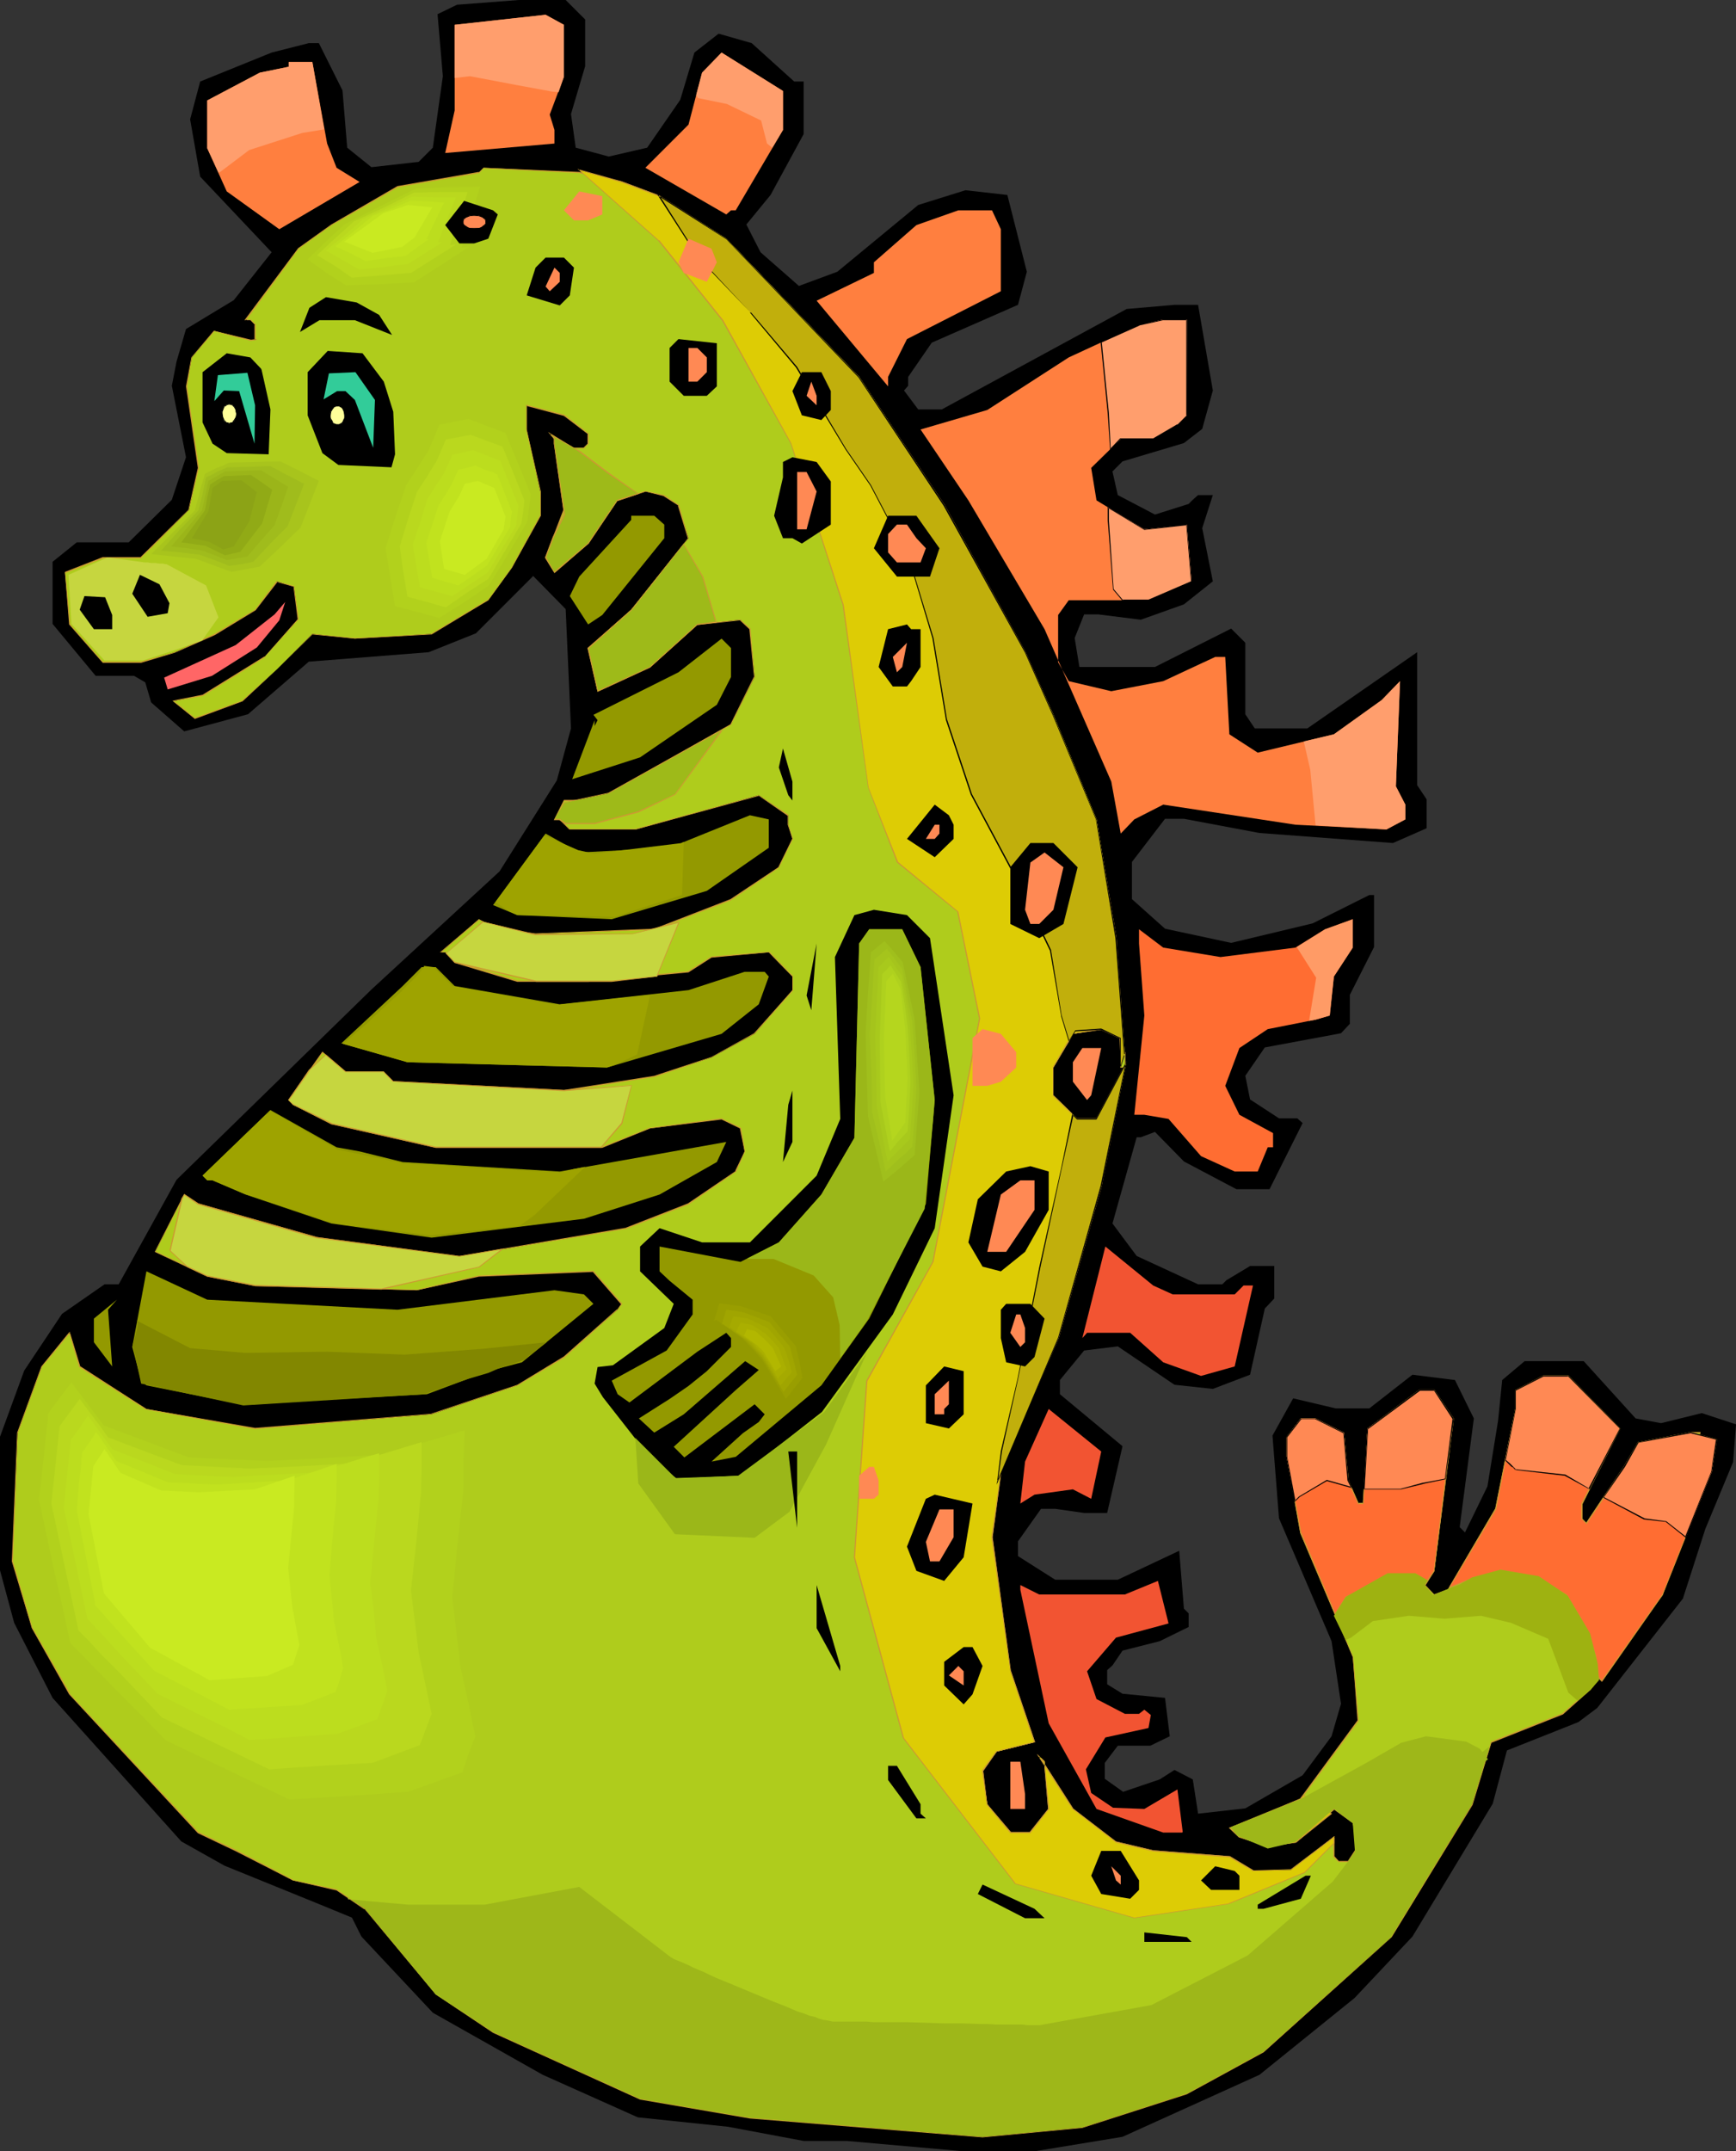 <?xml version="1.0" encoding="UTF-8" standalone="no"?>
<svg
   version="1.0"
   width="125.701mm"
   height="155.668mm"
   id="svg167"
   sodipodi:docname="Sea Dragon.wmf"
   xmlns:inkscape="http://www.inkscape.org/namespaces/inkscape"
   xmlns:sodipodi="http://sodipodi.sourceforge.net/DTD/sodipodi-0.dtd"
   xmlns="http://www.w3.org/2000/svg"
   xmlns:svg="http://www.w3.org/2000/svg">
  <rect width="100%" height="100%" fill="#333333" stroke="none"/>
  <sodipodi:namedview
     id="namedview167"
     pagecolor="#ffffff"
     bordercolor="#000000"
     borderopacity="0.25"
     inkscape:showpageshadow="2"
     inkscape:pageopacity="0.0"
     inkscape:pagecheckerboard="0"
     inkscape:deskcolor="#d1d1d1"
     inkscape:document-units="mm" />
  <defs
     id="defs1">
    <pattern
       id="WMFhbasepattern"
       patternUnits="userSpaceOnUse"
       width="6"
       height="6"
       x="0"
       y="0" />
  </defs>
  <path
     style="fill:#000000;fill-opacity:1;fill-rule:evenodd;stroke:none"
     d="M 160.141,5.333 V 18.098 l -3.878,13.089 1.293,9.211 9.049,2.424 10.504,-2.424 9.049,-13.089 3.878,-12.927 6.625,-5.171 9.049,2.585 11.635,10.503 h 2.586 v 14.382 l -9.049,16.644 -6.625,8.08 3.878,7.595 10.504,9.211 10.504,-3.878 22.139,-18.26 12.928,-4.04 11.473,1.293 5.333,21.007 -2.424,9.049 -23.593,10.342 -6.464,9.372 v 2.424 l -1.131,1.293 3.878,5.171 h 6.464 l 50.579,-27.47 13.089,-1.131 h 6.464 l 4.04,23.431 -2.909,10.503 -5.009,3.878 -16.806,5.009 -2.747,2.747 1.454,6.464 10.18,5.332 9.211,-2.909 1.131,-1.131 1.454,-1.293 h 4.04 l -2.909,9.049 2.909,14.543 -7.918,6.302 -11.796,4.201 -11.635,-1.454 h -3.878 l -2.586,6.464 1.293,7.918 h 20.684 l 20.846,-10.503 3.878,3.878 v 19.553 l 2.586,3.878 h 14.382 l 30.057,-20.845 v 36.358 l 2.586,3.878 v 7.918 l -9.211,4.04 -36.52,-2.747 -20.684,-3.878 h -5.171 l -9.049,11.796 v 10.18 l 9.049,8.08 18.099,3.878 22.3,-5.333 15.513,-7.756 h 1.293 v 14.22 l -6.625,13.089 v 7.918 l -2.424,2.585 -20.846,3.878 -5.333,7.756 1.293,6.464 7.918,5.171 h 5.009 l 1.454,1.293 -9.049,18.098 h -9.049 l -14.382,-7.595 -7.918,-8.08 -3.878,1.454 h -1.131 l -6.625,23.592 6.625,8.888 16.806,7.756 h 6.625 l 1.131,-1.131 6.464,-3.878 h 6.625 v 8.888 l -2.586,2.747 -4.04,18.098 -10.18,3.878 -10.504,-1.131 -15.513,-10.503 -9.211,1.131 -6.625,8.08 v 3.878 l 17.129,14.22 -4.201,18.26 h -6.302 l -7.918,-1.131 h -3.878 l -6.302,8.888 v 4.04 l 10.18,6.464 h 17.129 l 16.806,-7.918 1.293,15.836 1.293,1.293 v 3.717 l -7.918,3.878 -10.18,2.585 -2.747,4.04 -1.454,1.293 v 3.878 l 4.201,2.585 11.635,1.131 1.293,10.503 -5.333,2.585 h -8.888 l -3.555,4.686 v 4.363 l 5.009,3.555 10.019,-3.393 4.04,-2.585 5.009,2.585 1.454,9.372 12.928,-1.454 15.675,-9.049 7.918,-10.665 2.586,-8.888 -2.586,-17.129 -14.382,-33.611 -1.778,-22.623 5.656,-10.18 11.635,2.747 h 9.211 l 11.796,-9.211 11.635,1.454 5.171,10.503 -3.878,29.733 1.454,1.454 6.141,-12.604 2.909,-17.937 1.131,-11.15 6.141,-5.171 h 16.16 l 14.22,15.674 6.949,1.293 11.15,-2.747 9.373,3.07 -0.808,10.342 -7.595,18.26 -6.141,19.068 -23.431,29.894 -5.171,3.878 -19.553,7.756 -3.878,14.543 -21.977,36.358 -15.836,16.805 -26.017,21.007 -37.49,16.967 -23.593,3.878 h -20.846 l -31.026,-2.747 h -11.796 l -20.684,-3.878 -24.724,-2.585 -26.017,-11.635 -30.057,-16.967 -19.553,-20.845 -2.586,-5.171 -9.049,-3.717 -25.855,-10.503 -11.796,-6.625 L 14.382,464.413 3.878,443.891 0,429.509 V 392.99 l 6.625,-18.098 10.342,-15.513 11.635,-8.08 h 3.878 l 15.836,-28.602 53.326,-52.032 35.066,-32.318 15.675,-24.885 3.878,-14.22 -1.454,-32.641 -8.888,-9.049 -15.675,15.674 -12.928,5.171 -32.804,2.585 -16.644,14.382 -17.452,4.686 -9.049,-7.918 -1.616,-5.494 -3.07,-1.778 H 26.178 l -11.796,-14.22 v -16.967 l 6.625,-5.332 h 14.22 l 11.796,-11.635 3.878,-11.635 -3.878,-19.553 1.293,-6.625 2.586,-8.888 L 63.992,82.088 74.334,68.999 54.781,48.316 52.034,32.641 54.781,22.3 74.334,14.382 84.514,11.796 h 2.747 l 6.464,12.927 1.293,15.674 6.625,5.333 12.928,-1.454 3.878,-3.878 L 121.196,20.845 119.742,3.878 125.074,1.293 142.042,0 h 12.766 z"
     id="path1" />
  <path
     style="fill:#ff7f3f;fill-opacity:1;fill-rule:evenodd;stroke:none"
     d="m 154.323,21.007 -3.878,10.342 1.293,4.201 v 3.717 L 121.843,41.852 124.428,30.218 V 6.787 l 24.886,-2.747 5.009,2.747 z"
     id="path2" />
  <path
     style="fill:#ff7f3f;fill-opacity:1;fill-rule:evenodd;stroke:none"
     d="m 214.275,35.55 -12.928,21.976 h -1.293 l -1.293,1.131 -22.139,-12.766 11.796,-11.796 3.717,-14.22 5.333,-5.494 16.806,10.503 z"
     id="path3" />
  <path
     style="fill:#ff7f3f;fill-opacity:1;fill-rule:evenodd;stroke:none"
     d="m 89.524,39.267 2.586,6.625 6.302,3.878 L 76.434,62.697 62.052,52.356 56.72,40.559 V 27.47 l 14.382,-7.595 7.918,-1.616 v -1.293 h 6.464 z"
     id="path4" />
  <path
     style="fill:#afcc1c;fill-opacity:1;fill-rule:evenodd;stroke:none"
     d="m 170.159,49.77 10.342,3.878 18.26,11.635 36.359,37.812 23.27,35.065 22.139,40.236 7.757,17.129 11.796,28.602 5.333,32.48 1.293,31.187 h 1.131 v 4.201 h -1.131 v -8.08 l -5.333,-2.424 -7.757,1.293 -5.333,9.211 v 7.595 l 6.625,6.464 h 5.171 l 5.333,-7.756 -4.04,26.016 -11.796,41.691 -15.675,36.358 -2.424,18.098 5.009,36.681 6.625,19.391 -10.342,2.585 -3.878,5.171 1.293,9.211 6.302,7.756 h 5.494 l 5.009,-6.464 -1.131,-12.927 -1.454,-1.454 9.211,14.382 11.796,9.049 10.18,2.424 20.846,1.616 6.464,3.878 h 10.504 l 11.635,-9.372 v 5.494 l 1.454,1.293 h 2.424 l 2.747,-4.04 -1.454,-6.464 -5.171,-3.878 -10.504,9.049 -7.595,1.293 -7.757,-2.747 -2.747,-2.424 19.553,-7.918 15.675,-21.492 -1.454,-17.29 -14.22,-33.934 -3.878,-20.845 v -5.333 l 3.878,-5.171 h 4.04 l 7.757,3.878 1.131,13.089 2.747,6.302 h 1.454 l 1.131,-20.522 14.382,-10.503 h 3.878 l 5.171,7.756 -5.171,41.691 -2.586,3.878 2.586,2.585 3.717,-1.293 13.089,-21.976 5.494,-27.47 v -5.171 l 7.595,-3.878 h 6.625 l 14.22,14.382 -10.342,20.522 v 4.201 l 1.293,1.293 10.342,-15.513 3.878,-6.625 14.22,-2.747 h 2.586 l -2.586,18.098 -7.595,26.178 -19.715,26.016 -7.757,6.625 -19.391,7.756 -5.333,16.967 -22.139,36.358 -34.905,31.349 -21.007,11.473 -28.602,9.211 -27.31,2.585 -63.668,-5.171 -30.057,-5.171 L 134.932,555.873 119.257,545.532 99.866,522.101 92.109,516.93 80.151,514.345 64.8,506.265 54.296,501.256 19.068,463.443 8.726,445.345 3.393,427.085 l 1.454,-35.227 6.625,-18.098 7.595,-9.211 2.747,9.211 18.26,11.635 29.733,5.332 48.317,-3.878 23.431,-7.918 12.766,-7.756 14.705,-12.927 1.131,-1.616 -7.757,-8.888 -31.349,1.293 -16.967,3.878 -44.277,-1.293 -13.089,-2.585 -14.22,-6.625 7.918,-15.674 3.878,2.585 32.481,9.211 38.944,5.171 45.731,-7.756 16.967,-6.625 12.928,-8.888 2.424,-5.494 -1.131,-6.302 -5.171,-2.585 -19.553,2.585 -13.089,5.171 h -45.57 l -28.602,-6.464 -10.504,-5.171 -1.131,-1.293 9.211,-13.089 6.302,5.333 h 10.504 l 2.586,2.747 46.701,2.424 24.724,-3.878 15.675,-5.171 11.796,-6.464 10.342,-11.958 v -3.717 l -6.464,-6.625 -15.675,1.293 -6.302,4.04 -27.471,2.585 h -19.391 l -17.129,-5.171 -2.586,-2.747 h -1.131 l 10.342,-9.049 5.171,2.747 10.342,1.293 32.481,-1.293 21.007,-8.08 13.089,-8.888 3.717,-7.756 -1.131,-3.878 v -2.585 l -8.08,-5.494 -33.612,9.372 h -18.099 l -2.747,-2.747 h -1.454 l 2.586,-5.171 h 9.211 l 36.52,-20.845 6.464,-12.927 -1.293,-13.089 -2.586,-2.585 -11.796,1.293 -12.928,11.635 -14.382,6.625 -2.586,-11.796 11.796,-10.503 15.675,-19.553 -2.747,-9.049 -3.878,-2.585 -5.171,-1.131 -7.595,2.424 -8.08,11.796 -9.211,7.918 -2.424,-4.04 5.009,-13.089 -2.586,-18.098 v -1.293 l -1.293,-1.293 6.625,3.717 h 2.747 l 1.131,-1.131 v -2.585 l -6.625,-5.171 -10.18,-2.747 v 6.625 l 3.717,16.967 v 6.625 l -7.757,14.22 -6.464,8.888 -15.513,9.211 -21.007,1.293 -11.635,-1.293 -9.534,9.534 -9.696,8.888 -12.928,4.686 -5.979,-4.686 8.08,-1.616 16.967,-10.503 9.211,-10.342 -1.131,-8.888 -4.686,-1.454 -5.817,7.756 -11.312,6.787 -10.827,4.848 -9.211,2.747 h -10.504 l -9.049,-10.342 -1.293,-14.22 10.342,-4.04 h 10.504 l 13.089,-13.089 2.586,-11.473 -3.232,-22.3 1.454,-7.918 6.141,-7.272 10.019,2.585 1.454,-0.162 -0.323,-0.162 v -3.878 l -1.293,-1.454 h -1.293 l 14.382,-19.391 9.049,-6.464 18.099,-10.503 22.3,-3.878 1.293,-1.293 26.178,1.293 z"
     id="path5" />
  <path
     style="fill:#cc9932;fill-opacity:1;fill-rule:evenodd;stroke:none"
     d="m 170.159,49.932 v 0 l 10.342,3.878 18.26,11.635 v 0 l 36.197,37.812 v 0 l 23.27,35.065 22.3,40.236 7.595,17.129 11.796,28.44 v 0 l 5.333,32.48 1.293,31.349 h 1.293 v -0.162 4.201 -0.162 h -1.131 v 0.162 -8.08 l -5.333,-2.585 -7.918,1.293 -5.333,9.211 v 7.918 l 6.625,6.464 h 5.333 l 5.494,-7.918 h -0.323 l -4.04,26.016 v 0 l -11.635,41.529 -15.675,36.52 -2.586,18.098 5.171,36.681 6.464,19.391 0.162,-0.162 -10.504,2.585 -3.878,5.333 1.293,9.372 6.464,7.756 h 5.494 l 5.171,-6.625 -1.293,-13.089 -2.101,-1.939 9.696,15.028 11.958,9.211 10.18,2.424 20.846,1.616 v 0 l 6.464,3.717 h 10.504 l 11.796,-9.211 -0.323,-0.162 v 5.494 l 1.454,1.454 h 2.586 l 2.909,-4.201 -1.454,-6.625 -5.333,-3.878 -10.504,9.049 v 0 l -7.595,1.293 h 0.162 l -7.918,-2.585 v 0 l -2.586,-2.424 v 0.162 l 19.553,-8.08 15.675,-21.33 -1.454,-17.452 -14.22,-34.096 v 0.162 l -3.878,-20.845 v -5.333 0 l 3.878,-5.009 h -0.162 4.04 -0.162 l 7.757,3.878 v -0.162 l 1.131,13.089 2.909,6.464 h 1.454 l 1.293,-20.684 v 0.162 l 14.22,-10.503 v 0 h 3.878 l -0.162,-0.162 5.171,7.918 v -0.162 l -5.171,41.691 v 0 l -2.586,3.878 2.747,2.747 3.878,-1.293 13.089,-22.138 5.333,-27.47 v -5.171 0.162 l 7.595,-3.878 v 0 h 6.625 v -0.162 l 14.22,14.382 v 0 l -10.504,20.522 v 4.201 l 1.454,1.454 10.504,-15.674 3.717,-6.625 v 0 l 14.22,-2.585 h 2.586 v -0.162 l -2.747,18.098 v 0 l -7.595,26.178 -19.715,26.016 v -0.162 l -7.595,6.625 -19.553,7.756 -5.171,17.129 -22.3,36.358 h 0.162 l -35.066,31.349 v -0.162 l -20.846,11.473 -28.602,9.372 v 0 l -27.31,2.585 -63.668,-5.332 -30.057,-5.171 h 0.162 l -40.237,-18.098 -15.675,-10.503 v 0.162 L 99.866,522.101 92.109,516.768 80.151,514.183 h 0.162 l -15.513,-8.08 -10.504,-5.009 v 0 L 19.068,463.282 h 0.162 L 8.888,445.184 3.555,427.085 v 0 l 1.293,-35.227 v 0.162 l 6.625,-18.098 7.757,-9.372 h -0.323 l 2.747,9.372 18.26,11.635 29.895,5.333 48.317,-4.04 23.593,-7.918 12.766,-7.595 14.544,-13.089 1.293,-1.616 -7.918,-9.049 -31.349,1.293 -16.967,3.878 -44.277,-1.293 -13.089,-2.585 v 0 l -14.22,-6.625 v 0.162 l 8.08,-15.674 -0.162,0.162 3.717,2.585 32.481,9.211 h 0.162 l 38.944,5.009 45.731,-7.595 16.967,-6.625 13.089,-9.049 2.424,-5.494 -1.131,-6.464 -5.333,-2.585 -19.715,2.585 -12.928,5.171 v 0 h -45.57 l -28.602,-6.464 h 0.162 l -10.504,-5.171 v 0 l -1.293,-1.131 h 0.162 l 9.211,-12.927 h -0.162 l 6.302,5.333 h 10.504 -0.162 l 2.586,2.585 46.863,2.585 24.724,-3.878 h 0.162 l 15.513,-5.333 11.796,-6.464 10.504,-11.796 v -4.04 l -6.464,-6.625 -15.836,1.293 -6.464,4.04 h 0.162 l -27.471,2.585 h -19.391 0.162 l -17.129,-5.171 v 0.162 l -2.586,-2.909 h -1.293 v 0.162 l 10.504,-8.888 h -0.162 l 5.009,2.747 10.504,1.131 32.481,-1.131 21.007,-8.08 13.089,-8.888 3.878,-7.918 -1.293,-4.04 v 0.162 -2.747 l -8.08,-5.332 -33.773,9.211 h 0.162 -18.099 v 0 l -2.747,-2.747 h -1.454 v 0.162 l 2.747,-5.171 -0.162,0.162 h 9.373 l 36.359,-20.845 6.464,-13.089 -1.131,-13.25 -2.747,-2.424 -11.796,1.131 -13.089,11.796 v 0 l -14.22,6.464 14.382,-6.302 13.089,-11.796 -0.162,0.162 11.796,-1.293 h -0.162 l 2.586,2.424 v 0 l 1.293,13.089 v -0.162 l -6.464,13.089 v 0 l -36.359,20.684 v 0 h -9.211 l -2.747,5.494 h 1.616 l -0.162,-0.162 2.747,2.747 h 18.26 l 33.773,-9.211 h -0.162 l 7.918,5.494 v -0.162 2.585 l 1.293,3.878 v -0.162 l -3.878,7.918 v 0 l -13.089,8.726 -20.846,8.08 v 0 l -32.481,1.293 -10.342,-1.293 v 0 l -5.171,-2.585 -10.665,9.049 h 1.454 v 0 l 2.586,2.909 17.129,5.171 h 19.391 l 27.471,-2.585 6.302,-4.04 v 0 l 15.675,-1.454 v 0 l 6.464,6.625 v 0 3.717 0 l -10.504,11.796 v 0 l -11.635,6.464 -15.675,5.171 v 0 l -24.724,3.878 -46.701,-2.424 v 0 l -2.586,-2.585 h -10.504 0.162 l -6.464,-5.494 -9.373,13.25 1.293,1.293 10.504,5.333 28.602,6.464 h 45.57 l 13.089,-5.332 v 0 l 19.553,-2.424 v 0 l 5.009,2.424 v 0 l 1.293,6.302 v 0 l -2.586,5.333 h 0.162 l -13.089,8.888 -16.967,6.625 h 0.162 l -45.731,7.756 -38.944,-5.171 v 0 l -32.481,-9.211 -3.878,-2.585 -8.08,15.836 14.382,6.787 13.089,2.585 44.277,1.131 16.967,-3.717 31.349,-1.293 h -0.162 l 7.757,8.888 v -0.162 l -1.131,1.616 v -0.162 l -14.544,12.927 -12.766,7.756 -23.593,7.918 h 0.162 l -48.317,3.878 -29.733,-5.171 v 0 l -18.26,-11.796 0.162,0.162 -2.909,-9.534 -7.757,9.534 -6.625,18.098 -1.454,35.227 5.494,18.26 10.18,18.098 35.228,37.974 10.504,5.009 15.513,7.918 11.958,2.747 v 0 l 7.595,5.171 v -0.162 l 19.553,23.431 15.675,10.503 40.237,18.26 30.057,5.171 63.668,5.171 27.31,-2.585 28.602,-9.211 21.007,-11.473 35.066,-31.51 22.139,-36.196 5.171,-17.129 v 0.162 l 19.553,-7.756 7.595,-6.787 19.715,-25.855 7.757,-26.178 v -0.162 l 2.586,-18.26 h -2.747 l -14.382,2.747 -3.878,6.625 -10.342,15.513 h 0.162 l -1.293,-1.293 0.162,0.162 v -4.201 0.162 l 10.342,-20.684 -14.22,-14.543 h -6.787 l -7.757,4.04 v 5.171 l -5.494,27.47 v -0.162 l -12.928,21.976 v 0 l -3.878,1.454 h 0.162 l -2.424,-2.585 v 0.162 l 2.424,-3.878 5.333,-41.852 -5.333,-7.918 h -4.04 l -14.22,10.665 -1.293,20.522 0.162,-0.162 h -1.454 l 0.162,0.162 -2.747,-6.302 v 0 l -1.293,-13.089 -7.757,-3.878 h -4.04 l -3.878,5.009 v 5.494 l 3.717,20.845 14.382,33.934 v 0 l 1.293,17.29 v 0 l -15.675,21.33 h 0.162 l -19.715,8.08 2.747,2.585 7.918,2.585 7.757,-1.131 10.504,-9.049 h -0.162 l 5.171,3.717 v 0 l 1.293,6.464 v -0.162 l -2.747,4.201 0.162,-0.162 h -2.424 v 0.162 l -1.293,-1.454 v 0.162 -5.656 l -11.958,9.372 h 0.162 -10.504 0.162 l -6.464,-3.878 -21.007,-1.616 -10.18,-2.424 v 0 l -11.796,-9.049 0.162,0.162 -9.211,-14.382 -0.323,0.162 1.454,1.293 v 0 l 1.131,12.927 v 0 l -5.009,6.302 h 0.162 -5.494 0.162 l -6.464,-7.595 v 0 l -1.131,-9.211 v 0.162 l 3.717,-5.332 v 0 l 10.504,-2.585 -6.625,-19.553 v 0.162 l -5.009,-36.681 2.424,-18.098 v 0 l 15.675,-36.358 11.796,-41.691 v 0 l 4.04,-26.501 -5.656,8.241 0.162,-0.162 h -5.171 v 0.162 l -6.625,-6.464 v 0 -7.595 0 l 5.494,-9.211 H 293.618 l 7.757,-1.131 h -0.162 l 5.333,2.424 v -0.162 8.08 h 1.454 v -4.201 l -1.293,-0.162 v 0.162 L 305.576,256.607 300.082,224.127 288.285,195.525 280.69,178.397 258.552,138.16 235.121,103.095 198.762,65.283 180.502,53.487 170.159,49.608 v 0 z"
     id="path6" />
  <path
     style="fill:#cc9932;fill-opacity:1;fill-rule:evenodd;stroke:none"
     d="m 163.534,188.9 0.162,0.162 -2.586,-11.796 v 0.162 l 11.796,-10.503 15.513,-19.714 -2.586,-9.049 -4.04,-2.747 -5.171,-1.131 -7.757,2.424 -8.08,11.958 0.162,-0.162 -9.373,7.918 h 0.162 l -2.262,-4.04 v 0.162 l 5.009,-13.089 -2.747,-18.098 v -1.293 l -1.131,-1.454 -0.162,0.162 6.625,3.878 h 2.747 l 1.293,-1.293 v -2.747 l -6.625,-5.171 -10.504,-2.747 v 6.787 l 3.878,16.967 v 6.625 -0.162 l -7.918,14.382 -6.464,8.888 v -0.162 l -15.513,9.372 h 0.162 l -21.007,1.131 -11.635,-1.131 -9.534,9.534 -9.696,8.726 v 0 l -12.928,4.686 v 0 l -5.817,-4.686 -0.162,0.162 8.241,-1.454 16.806,-10.503 9.373,-10.503 -1.293,-9.049 -4.848,-1.293 -5.817,7.756 v 0 l -11.15,6.625 -10.827,5.009 -9.373,2.585 h 0.162 -10.504 l 0.162,0.162 -9.049,-10.342 v 0 l -1.293,-14.22 v 0.162 l 10.342,-4.04 h -0.162 10.504 l 13.089,-13.25 2.747,-11.473 -3.232,-22.3 1.293,-7.918 v 0 l 6.141,-7.11 v 0 l 10.019,2.585 1.778,-0.323 -0.646,-0.323 0.162,0.162 v -4.04 l -1.293,-1.293 h -1.454 l 0.162,0.162 14.382,-19.553 v 0 l 9.049,-6.464 18.099,-10.342 h -0.162 l 22.462,-3.878 1.131,-1.293 v 0 l 26.178,1.293 11.635,2.585 v -0.323 l -11.635,-2.585 -26.178,-1.131 -1.293,1.293 v -0.162 l -22.3,3.878 -18.099,10.503 -9.049,6.464 -14.705,19.714 h 1.616 v 0 l 1.293,1.293 h -0.162 v 3.878 l 0.485,0.162 v -0.162 l -1.454,0.162 -10.18,-2.424 -6.141,7.272 -1.454,7.918 3.232,22.3 -2.586,11.473 v 0 l -13.089,12.927 h 0.162 -10.504 l -10.342,4.04 1.131,14.382 9.211,10.503 h 10.504 l 9.211,-2.747 10.988,-4.848 11.15,-6.787 5.979,-7.756 H 75.626 l 4.686,1.293 v 0 l 1.131,8.888 0.162,-0.162 -9.211,10.503 v -0.162 l -16.967,10.503 v 0 l -8.241,1.616 6.141,5.009 13.089,-4.848 9.534,-8.888 9.534,-9.372 v 0 l 11.635,1.131 21.007,-1.131 15.513,-9.372 6.464,-8.888 7.918,-14.22 v -6.625 l -3.878,-16.967 v -6.625 l -0.162,0.162 10.342,2.747 6.625,5.009 h -0.162 v 2.585 l 0.162,-0.162 -1.293,1.293 h 0.162 -2.747 v 0 l -7.11,-4.363 1.616,1.939 v 0 1.293 l 2.586,18.098 v 0 l -5.009,13.089 2.586,4.201 9.373,-8.08 7.918,-11.796 v 0.162 l 7.757,-2.585 h -0.162 l 5.171,1.293 h -0.162 l 4.04,2.585 h -0.162 l 2.747,9.049 v -0.162 l -15.513,19.553 v 0 l -11.958,10.503 2.747,11.958 14.382,-6.625 z"
     id="path7" />
  <path
     style="fill:#ddcc05;fill-opacity:1;fill-rule:evenodd;stroke:none"
     d="m 364.397,496.085 -9.857,7.756 -7.595,1.293 -7.757,-2.747 -2.262,-2.101 19.068,-8.241 0.808,-0.97 z M 180.34,65.768 l 17.452,21.815 18.745,33.773 14.22,44.114 6.949,49.932 7.918,20.36 16.483,13.574 5.979,29.248 -12.766,66.576 -18.099,32.641 -3.393,48.154 13.412,49.447 30.541,39.751 32.642,9.372 25.855,-3.717 20.846,-8.726 7.918,-7.918 v -1.778 l -11.635,9.049 -10.504,0.323 -6.464,-3.878 -20.846,-1.616 -10.18,-2.424 -11.796,-9.049 -9.211,-14.382 1.454,1.454 1.131,12.927 -5.009,6.464 h -5.494 l -6.302,-7.756 -1.293,-9.211 3.878,-5.171 10.342,-2.585 -6.625,-19.391 -5.009,-36.681 2.424,-18.098 15.675,-36.358 11.796,-41.691 6.787,-33.449 -8.08,15.19 h -5.171 l -6.625,-6.464 v -7.595 l 5.333,-9.211 7.757,-1.293 5.333,2.424 v 8.241 -0.162 l 1.131,-4.201 v 0.485 L 305.414,256.607 300.082,224.127 288.285,195.525 280.529,178.397 258.39,138.16 235.121,103.095 198.762,65.283 180.502,53.648 170.159,49.77 158.525,46.538 Z"
     id="path8" />
  <path
     style="fill:#cc9932;fill-opacity:1;fill-rule:evenodd;stroke:none"
     d="m 364.235,496.085 v -0.162 l -9.696,7.756 v 0 l -7.595,1.293 h 0.162 l -7.918,-2.585 v 0 l -2.101,-2.101 v 0.162 l 19.068,-8.403 0.808,-0.97 -0.323,0.162 7.595,4.848 h 0.323 l -7.757,-5.171 -0.97,0.97 h 0.162 l -19.23,8.403 2.262,2.262 7.918,2.585 7.757,-1.131 9.857,-7.918 z"
     id="path9" />
  <path
     style="fill:#cc9932;fill-opacity:1;fill-rule:evenodd;stroke:none"
     d="m 180.178,65.929 v 0 l 17.452,21.815 18.745,33.611 14.22,44.114 v 0 l 6.949,49.932 7.918,20.522 16.644,13.574 -0.162,-0.162 5.979,29.248 -12.766,66.576 v 0 l -18.099,32.48 -3.393,48.316 13.412,49.447 30.703,39.913 32.642,9.372 25.855,-3.878 20.846,-8.564 8.08,-8.08 v -1.939 l -11.958,9.049 h 0.162 l -10.504,0.323 h 0.162 l -6.464,-3.878 -21.007,-1.616 -10.18,-2.424 v 0 l -11.796,-9.049 0.162,0.162 -9.211,-14.382 -0.323,0.162 1.454,1.293 v 0 l 1.131,12.927 v 0 l -5.009,6.302 h 0.162 -5.494 0.162 l -6.464,-7.595 v 0 l -1.131,-9.211 v 0.162 l 3.717,-5.332 v 0 l 10.504,-2.585 -6.625,-19.553 v 0.162 l -5.009,-36.681 2.424,-18.098 v 0 l 15.675,-36.358 11.796,-41.691 v 0 l 6.787,-34.096 -8.403,15.836 0.162,-0.162 h -5.171 v 0.162 l -6.625,-6.464 v 0 -7.595 0 l 5.494,-9.211 H 293.618 l 7.757,-1.131 h -0.162 l 5.333,2.424 v -0.162 8.241 h 0.162 v -0.162 0 l 1.293,-4.04 -0.162,-0.162 -0.162,0.485 h 0.162 L 305.576,256.607 300.082,224.127 288.285,195.525 280.69,178.397 258.552,138.16 235.121,103.095 198.762,65.283 180.502,53.487 170.159,49.608 158.04,46.215 l 22.139,19.714 0.162,-0.162 -21.815,-19.391 -0.162,0.162 11.796,3.393 10.342,3.878 18.26,11.635 v 0 l 36.197,37.812 v 0 l 23.27,35.065 22.3,40.236 7.595,17.129 11.796,28.44 v 0 l 5.333,32.48 2.424,32.48 0.323,-1.293 h -0.162 l -1.293,4.201 v 0.162 h 0.162 v -8.241 l -5.333,-2.585 -7.918,1.293 -5.333,9.211 v 7.918 l 6.625,6.464 h 5.333 l 8.08,-15.19 -0.162,-0.162 -6.787,33.449 v 0 l -11.635,41.529 -15.675,36.52 -2.586,18.098 5.171,36.681 6.464,19.391 0.162,-0.162 -10.504,2.585 -3.878,5.333 1.293,9.372 6.464,7.756 h 5.494 l 5.171,-6.625 -1.293,-13.089 -2.101,-1.939 9.696,15.028 11.958,9.211 10.18,2.424 20.846,1.616 v 0 l 6.464,3.717 10.504,-0.323 11.796,-8.888 -0.323,-0.162 v 1.778 l 0.162,-0.162 -8.08,8.08 v 0 l -20.846,8.564 h 0.162 l -25.855,3.878 v 0 l -32.642,-9.372 h 0.162 l -30.541,-39.751 -13.412,-49.447 v 0 l 3.393,-48.154 v 0 l 18.099,-32.641 12.766,-66.576 -5.979,-29.248 -16.483,-13.574 v 0 l -8.08,-20.36 v 0 L 230.919,165.469 216.537,121.193 197.954,87.582 180.502,65.768 h -0.162 z"
     id="path10" />
  <path
     style="fill:#c6d63f;fill-opacity:1;fill-rule:evenodd;stroke:none"
     d="m 39.591,153.835 -9.534,-1.293 h -0.808 l -10.504,4.686 0.808,13.412 9.049,10.019 h 10.504 l 8.403,-2.747 7.918,-2.747 v -0.162 l 4.363,-6.14 -3.393,-8.726 -10.827,-5.817 h -0.323 l -0.646,-0.162 h -0.97 l -1.131,-0.162 h -1.131 l -0.97,-0.162 h -0.323 -0.323 z"
     id="path11" />
  <path
     style="fill:#ff8954;fill-opacity:1;fill-rule:evenodd;stroke:none"
     d="m 164.827,58.658 -3.878,1.616 h -3.878 l -2.747,-2.747 4.201,-5.171 6.302,1.293 z"
     id="path12" />
  <path
     style="fill:#ff7f3f;fill-opacity:1;fill-rule:evenodd;stroke:none"
     d="m 273.903,62.697 v 16.967 l -25.694,13.089 -5.171,10.342 v 2.585 L 223.486,82.25 239.161,74.655 v -2.909 l 11.635,-10.18 11.473,-4.04 h 9.211 z"
     id="path13" />
  <path
     style="fill:#000000;fill-opacity:1;fill-rule:evenodd;stroke:none"
     d="m 157.07,73.201 -1.131,7.595 -2.747,2.747 -9.049,-2.747 2.424,-7.595 2.747,-2.747 h 5.009 z"
     id="path14" />
  <path
     style="fill:#ff8954;fill-opacity:1;fill-rule:evenodd;stroke:none"
     d="m 153.192,77.079 -2.747,2.585 -1.131,-1.293 2.424,-5.171 1.454,1.454 z"
     id="path15" />
  <path
     style="fill:#000000;fill-opacity:1;fill-rule:evenodd;stroke:none"
     d="m 103.744,86.128 3.555,5.494 -10.18,-4.04 H 87.423 l -5.333,3.232 2.586,-6.625 4.525,-2.909 8.403,1.454 z"
     id="path16" />
  <path
     style="fill:#ff7f3f;fill-opacity:1;fill-rule:evenodd;stroke:none"
     d="m 324.806,113.599 -2.586,2.585 -6.625,3.878 h -8.888 l -8.08,7.918 1.454,8.888 13.089,7.918 11.635,-1.293 1.293,15.513 -11.796,5.171 h -21.815 l -2.909,4.04 v 12.927 l 2.909,5.171 11.635,2.747 14.22,-2.747 14.22,-6.625 h 2.747 l 1.131,21.168 7.757,5.009 20.846,-5.009 13.089,-9.372 5.009,-5.171 -1.131,28.763 2.586,5.009 v 4.04 l -5.171,2.747 -24.886,-1.293 -36.197,-5.494 -7.918,4.04 -3.717,3.878 -2.586,-14.22 -18.26,-41.691 -20.846,-35.227 -13.089,-19.391 18.26,-5.332 22.3,-14.382 19.23,-8.888 6.625,-1.454 h 6.464 z"
     id="path17" />
  <path
     style="fill:#000000;fill-opacity:1;fill-rule:evenodd;stroke:none"
     d="m 196.176,105.681 -2.747,2.585 h -6.302 l -3.878,-3.878 v -9.211 l 2.424,-2.424 10.504,1.131 z"
     id="path18" />
  <path
     style="fill:#000000;fill-opacity:1;fill-rule:evenodd;stroke:none"
     d="m 105.037,104.388 2.586,8.241 0.485,11.635 -0.97,3.555 -14.544,-0.646 -4.363,-3.232 -4.04,-10.342 v -11.796 l 5.494,-5.817 9.534,0.646 z"
     id="path19" />
  <path
     style="fill:#ff8954;fill-opacity:1;fill-rule:evenodd;stroke:none"
     d="m 193.429,97.763 v 4.04 l -2.586,2.585 h -2.424 v -9.211 h 2.424 z"
     id="path20" />
  <path
     style="fill:#000000;fill-opacity:1;fill-rule:evenodd;stroke:none"
     d="m 71.587,101.156 2.424,10.827 -0.485,12.281 -11.473,-0.323 -3.878,-2.585 -2.747,-5.817 v -13.735 l 6.625,-5.171 6.464,1.131 2.909,3.07 z"
     id="path21" />
  <path
     style="fill:#32cc99;fill-opacity:1;fill-rule:evenodd;stroke:none"
     d="m 69.647,121.355 -4.201,-14.382 -4.201,-0.162 -2.586,2.909 0.97,-7.11 8.08,-0.646 2.101,8.888 z"
     id="path22" />
  <path
     style="fill:#32cc99;fill-opacity:1;fill-rule:evenodd;stroke:none"
     d="m 102.613,109.397 -0.485,13.089 -5.009,-13.089 -2.586,-2.424 h -2.262 l -3.717,2.262 1.454,-7.11 7.272,-0.323 z"
     id="path23" />
  <path
     style="fill:#939900;fill-opacity:1;fill-rule:evenodd;stroke:none"
     d="m 181.794,143.493 v 3.717 l -16.967,21.007 -3.878,2.585 -5.009,-7.756 2.586,-5.333 14.22,-15.513 v -1.131 h 6.302 z"
     id="path24" />
  <path
     style="fill:#000000;fill-opacity:1;fill-rule:evenodd;stroke:none"
     d="m 46.378,164.985 -0.485,2.747 -5.494,0.97 -4.201,-6.302 2.101,-5.171 5.333,2.585 z"
     id="path25" />
  <path
     style="fill:#000000;fill-opacity:1;fill-rule:evenodd;stroke:none"
     d="m 30.703,168.216 v 3.878 h -5.009 l -3.878,-5.333 1.293,-3.717 5.656,0.323 z"
     id="path26" />
  <path
     style="fill:#ff6666;fill-opacity:1;fill-rule:evenodd;stroke:none"
     d="m 70.294,177.104 -12.281,7.756 -12.12,3.717 -0.97,-3.232 19.553,-8.888 10.665,-8.403 2.909,-3.393 -1.616,5.009 z"
     id="path27" />
  <path
     style="fill:#939900;fill-opacity:1;fill-rule:evenodd;stroke:none"
     d="m 200.055,185.183 -3.878,7.595 -21.007,14.382 -18.583,5.979 6.141,-16.159 v 1.616 l 0.808,-1.616 -1.131,-1.454 23.27,-11.635 11.796,-9.211 2.586,2.585 z"
     id="path28" />
  <path
     style="fill:#000000;fill-opacity:1;fill-rule:evenodd;stroke:none"
     d="m 280.529,195.525 2.586,6.464 v 5.171 l -2.586,2.747 h -10.342 l -5.171,-7.918 v -9.211 l 2.586,-3.717 h 6.302 z"
     id="path29" />
  <path
     style="fill:#ff8954;fill-opacity:1;fill-rule:evenodd;stroke:none"
     d="m 278.105,199.403 1.131,3.878 v 2.585 l -2.747,1.293 h -3.717 l -5.171,-7.756 2.586,-6.625 5.171,1.293 z"
     id="path30" />
  <path
     style="fill:#000000;fill-opacity:1;fill-rule:evenodd;stroke:none"
     d="m 216.86,218.956 -1.131,-1.454 -2.586,-7.595 1.131,-5.171 2.586,9.049 z"
     id="path31" />
  <path
     style="fill:#000000;fill-opacity:1;fill-rule:evenodd;stroke:none"
     d="m 260.976,225.581 v 3.878 l -5.171,5.009 -7.595,-5.009 7.595,-9.372 3.878,2.909 z"
     id="path32" />
  <path
     style="fill:#ff8954;fill-opacity:1;fill-rule:evenodd;stroke:none"
     d="m 257.098,228.005 -1.293,1.454 h -2.424 l 2.424,-3.878 h 1.293 z"
     id="path33" />
  <path
     style="fill:#000000;fill-opacity:1;fill-rule:evenodd;stroke:none"
     d="m 254.512,256.607 6.464,42.983 -5.171,36.358 -11.473,23.592 -19.391,26.663 -22.3,17.452 -17.614,0.646 -5.009,-3.878 -3.393,-3.393 -11.635,-14.866 -2.262,-3.717 0.808,-4.525 4.201,-0.485 14.059,-10.18 2.586,-6.625 -9.211,-8.888 v -6.787 l 5.333,-5.009 11.635,3.878 h 13.089 l 18.26,-18.26 6.464,-15.513 -1.454,-44.276 5.333,-11.473 5.333,-1.454 9.049,1.454 z"
     id="path34" />
  <path
     style="fill:#ff6d32;fill-opacity:1;fill-rule:evenodd;stroke:none"
     d="m 365.043,267.11 -1.131,10.665 -3.878,1.131 -13.089,2.585 -7.757,5.171 -3.878,10.342 3.878,7.918 9.211,5.009 v 3.878 h -1.454 l -2.747,6.625 h -6.302 l -9.211,-4.201 -8.888,-10.18 -6.625,-1.131 h -2.747 l 2.747,-27.147 -1.454,-19.714 v -3.878 l 6.625,5.009 15.675,2.585 20.523,-2.585 8.08,-5.009 7.595,-2.747 v 7.756 z"
     id="path35" />
  <path
     style="fill:#939900;fill-opacity:1;fill-rule:evenodd;stroke:none"
     d="m 251.927,264.525 3.878,36.358 -2.424,28.44 -15.513,31.349 -13.089,18.26 -23.431,19.553 -6.625,1.293 8.565,-7.756 4.363,-3.07 1.616,-2.101 -2.747,-2.747 -19.23,14.543 -1.616,-1.616 -1.293,-1.293 16.967,-15.513 6.302,-5.494 -3.717,-2.424 -16.806,14.543 -8.08,5.009 -4.201,-3.878 8.403,-5.333 5.171,-3.555 5.009,-4.04 6.625,-6.625 v -2.424 l -1.293,-1.454 -7.918,5.171 -18.583,13.897 -3.232,-2.262 -1.616,-3.717 15.028,-8.241 7.11,-9.857 v -4.04 l -6.302,-5.171 -2.747,-2.585 v -6.787 l 22.139,4.201 10.504,-5.333 11.635,-13.089 9.049,-15.513 1.293,-53.163 2.747,-3.878 h 9.049 z"
     id="path36" />
  <path
     style="fill:#000000;fill-opacity:1;fill-rule:evenodd;stroke:none"
     d="m 220.739,272.281 2.747,-14.22 -1.454,18.26 z"
     id="path37" />
  <path
     style="fill:#939900;fill-opacity:1;fill-rule:evenodd;stroke:none"
     d="m 124.428,269.696 28.764,5.009 35.228,-3.878 15.352,-5.009 h 5.494 l 1.131,1.293 -2.747,7.595 -10.18,8.08 -31.349,9.211 -54.619,-1.454 -18.099,-5.171 16.806,-15.674 5.171,-5.171 h 3.878 z"
     id="path38" />
  <path
     style="fill:#000000;fill-opacity:1;fill-rule:evenodd;stroke:none"
     d="m 214.275,317.85 1.454,-15.674 1.131,-3.878 v 14.058 z"
     id="path39" />
  <path
     style="fill:#939900;fill-opacity:1;fill-rule:evenodd;stroke:none"
     d="m 98.411,314.941 11.796,2.909 42.984,2.585 45.57,-8.08 -2.586,5.494 -15.675,8.888 -20.684,6.625 -41.691,5.171 -27.471,-3.878 -23.431,-7.918 -9.049,-3.878 h -1.454 l -1.293,-1.293 18.583,-17.937 18.099,10.18 z"
     id="path40" />
  <path
     style="fill:#000000;fill-opacity:1;fill-rule:evenodd;stroke:none"
     d="m 286.993,330.939 -6.464,11.473 -6.625,5.333 -5.009,-1.293 -3.878,-6.625 2.586,-11.796 7.757,-7.595 6.625,-1.454 5.009,1.454 z"
     id="path41" />
  <path
     style="fill:#ff8954;fill-opacity:1;fill-rule:evenodd;stroke:none"
     d="m 283.114,330.939 -7.757,11.473 h -5.171 l 3.717,-15.674 5.333,-3.878 h 3.878 z"
     id="path42" />
  <path
     style="fill:#f25432;fill-opacity:1;fill-rule:evenodd;stroke:none"
     d="m 320.928,354.046 h 16.967 l 2.424,-2.424 h 2.586 l -5.009,22.138 -9.211,2.585 -10.342,-3.717 -9.049,-8.08 h -11.796 l -1.293,1.454 6.302,-25.047 13.089,10.665 z"
     id="path43" />
  <path
     style="fill:#939900;fill-opacity:1;fill-rule:evenodd;stroke:none"
     d="m 108.753,358.248 42.984,-5.333 8.08,1.131 2.586,2.585 -19.553,15.998 -9.211,2.424 -16.806,6.302 -50.902,2.747 -25.855,-5.171 -1.454,-1.293 -2.424,-9.211 3.878,-20.684 16.644,7.756 z"
     id="path44" />
  <path
     style="fill:#939900;fill-opacity:1;fill-rule:evenodd;stroke:none"
     d="m 30.703,373.76 -5.009,-6.625 v -6.464 l 6.302,-5.171 -2.424,2.747 z"
     id="path45" />
  <path
     style="fill:#000000;fill-opacity:1;fill-rule:evenodd;stroke:none"
     d="m 263.723,386.849 -4.04,3.878 -6.302,-1.454 v -10.342 l 5.009,-5.171 5.333,1.293 z"
     id="path46" />
  <path
     style="fill:#ff8954;fill-opacity:1;fill-rule:evenodd;stroke:none"
     d="m 258.39,385.395 v 1.454 h -2.586 v -5.494 l 3.878,-3.717 v 6.464 z"
     id="path47" />
  <path
     style="fill:#f25432;fill-opacity:1;fill-rule:evenodd;stroke:none"
     d="m 298.627,409.957 -5.009,-2.585 -10.504,1.454 -3.878,2.424 1.293,-11.473 6.464,-14.382 14.382,11.635 z"
     id="path48" />
  <path
     style="fill:#ff8954;fill-opacity:1;fill-rule:evenodd;stroke:none"
     d="m 240.453,404.947 v 3.878 l -1.293,1.131 h -4.04 v -6.302 l 2.747,-2.424 h 1.293 z"
     id="path49" />
  <path
     style="fill:#000000;fill-opacity:1;fill-rule:evenodd;stroke:none"
     d="m 263.723,425.954 -5.333,6.464 -7.595,-2.747 -2.586,-6.625 5.171,-13.089 2.424,-1.131 10.342,2.424 z"
     id="path50" />
  <path
     style="fill:#ff8954;fill-opacity:1;fill-rule:evenodd;stroke:none"
     d="m 260.976,420.46 -3.878,6.625 h -2.586 l -1.131,-5.333 3.717,-8.888 h 3.878 z"
     id="path51" />
  <path
     style="fill:#f25432;fill-opacity:1;fill-rule:evenodd;stroke:none"
     d="m 305.414,447.931 -7.918,9.211 2.586,7.595 7.757,4.04 h 3.878 l 1.454,-1.131 1.778,1.454 -0.646,3.555 -11.796,2.585 -5.333,8.726 1.454,6.464 5.979,4.04 8.565,0.323 9.049,-5.332 1.454,11.635 -0.162,0.162 h 3.878 -9.049 L 300.082,494.792 286.993,471.361 279.236,434.842 v -1.293 l 5.171,2.585 h 23.431 l 9.049,-3.717 2.909,11.635 z"
     id="path52" />
  <path
     style="fill:#000000;fill-opacity:1;fill-rule:evenodd;stroke:none"
     d="m 229.95,457.141 -6.464,-11.796 v -11.796 l 6.464,22.138 z"
     id="path53" />
  <path
     style="fill:#000000;fill-opacity:1;fill-rule:evenodd;stroke:none"
     d="m 268.894,455.687 -2.747,7.756 -2.424,2.747 -5.333,-5.171 v -6.464 l 5.333,-4.04 h 2.424 z"
     id="path54" />
  <path
     style="fill:#ff8954;fill-opacity:1;fill-rule:evenodd;stroke:none"
     d="m 263.723,461.019 -4.04,-2.747 2.586,-2.585 1.454,1.454 z"
     id="path55" />
  <path
     style="fill:#ff8954;fill-opacity:1;fill-rule:evenodd;stroke:none"
     d="m 280.529,490.752 v 4.04 h -4.04 v -12.927 h 2.747 z"
     id="path56" />
  <path
     style="fill:#000000;fill-opacity:1;fill-rule:evenodd;stroke:none"
     d="m 251.927,493.499 v 2.585 l 1.454,1.293 h -2.586 l -7.757,-10.503 v -3.878 h 2.424 z"
     id="path57" />
  <path
     style="fill:#000000;fill-opacity:1;fill-rule:evenodd;stroke:none"
     d="m 311.717,514.345 v 2.585 l -2.424,2.424 -7.918,-1.293 -2.747,-5.009 2.747,-6.787 h 5.333 z"
     id="path58" />
  <path
     style="fill:#ff8954;fill-opacity:1;fill-rule:evenodd;stroke:none"
     d="m 306.707,515.476 -1.293,-1.131 -1.293,-3.878 2.586,2.585 z"
     id="path59" />
  <path
     style="fill:#000000;fill-opacity:1;fill-rule:evenodd;stroke:none"
     d="m 339.188,513.052 v 3.878 h -7.757 l -2.747,-2.585 3.878,-3.878 5.333,1.293 z"
     id="path60" />
  <path
     style="fill:#000000;fill-opacity:1;fill-rule:evenodd;stroke:none"
     d="m 355.994,519.354 -10.18,2.747 h -1.616 v -1.131 l 13.089,-7.918 h 1.454 z"
     id="path61" />
  <path
     style="fill:#000000;fill-opacity:1;fill-rule:evenodd;stroke:none"
     d="m 285.861,524.686 h -5.333 l -12.928,-6.625 1.293,-2.585 14.22,6.625 z"
     id="path62" />
  <path
     style="fill:#000000;fill-opacity:1;fill-rule:evenodd;stroke:none"
     d="m 326.099,531.15 h -12.928 v -2.585 l 11.635,1.293 z"
     id="path63" />
  <path
     style="fill:#afcc1c;fill-opacity:1;fill-rule:evenodd;stroke:none"
     d="m 52.518,139.453 -13.897,13.089 14.059,1.454 11.312,3.717 8.888,-1.293 12.766,-11.635 5.979,-13.897 -12.281,-6.14 -16.159,0.646 -7.757,3.232 z"
     id="path64" />
  <path
     style="fill:#a8c41c;fill-opacity:1;fill-rule:evenodd;stroke:none"
     d="m 53.326,139.615 -11.958,11.958 6.141,0.646 6.141,0.646 4.848,1.778 4.848,1.778 7.757,-1.454 5.656,-5.332 5.494,-5.333 5.009,-12.766 -5.333,-2.747 -2.586,-1.293 -2.586,-1.293 -7.11,0.162 -6.949,0.162 -1.616,0.808 -1.778,0.646 -3.232,1.616 -1.454,5.009 z"
     id="path65" />
  <path
     style="fill:#a0bc1c;fill-opacity:1;fill-rule:evenodd;stroke:none"
     d="m 54.296,139.615 -5.171,5.332 -5.009,5.656 5.171,0.485 5.333,0.646 4.04,1.454 2.101,0.808 1.939,0.808 3.393,-0.485 3.232,-0.646 4.686,-5.009 4.686,-4.686 4.525,-11.635 -4.686,-2.424 -4.525,-2.424 -5.817,0.162 -5.979,0.162 -2.909,1.293 -1.454,0.808 -1.454,0.646 -0.97,4.525 z"
     id="path66" />
  <path
     style="fill:#9bb519;fill-opacity:1;fill-rule:evenodd;stroke:none"
     d="m 55.265,139.615 -8.403,9.857 4.363,0.485 4.201,0.646 1.616,0.646 1.778,0.646 3.232,1.293 2.909,-0.485 2.747,-0.485 3.717,-4.363 3.717,-4.201 1.939,-5.332 1.778,-5.171 -3.717,-2.262 -3.717,-2.262 -4.848,0.162 -5.009,0.162 -4.525,2.585 z"
     id="path67" />
  <path
     style="fill:#91aa16;fill-opacity:1;fill-rule:evenodd;stroke:none"
     d="m 56.073,139.615 -6.464,8.726 3.393,0.485 3.232,0.485 5.333,2.585 4.201,-0.97 5.979,-7.756 2.747,-9.211 -2.747,-1.939 -3.07,-2.101 -3.717,0.162 -3.717,0.162 -1.939,1.131 -1.778,1.131 -0.808,3.555 z"
     id="path68" />
  <path
     style="fill:#8ca316;fill-opacity:1;fill-rule:evenodd;stroke:none"
     d="m 57.043,139.776 -4.525,7.433 4.686,0.97 3.878,2.101 2.909,-0.808 4.201,-6.787 2.101,-8.08 -4.201,-3.232 -5.333,0.162 -2.586,1.939 z"
     id="path69" />
  <path
     style="fill:#afcc1c;fill-opacity:1;fill-rule:evenodd;stroke:none"
     d="m 108.107,130.889 7.11,-10.827 3.232,-7.756 9.211,-2.101 11.473,4.686 7.918,19.068 -1.131,8.08 -11.958,19.876 -15.513,10.18 -13.736,-3.717 -2.909,-18.098 z"
     id="path70" />
  <path
     style="fill:#b2d11c;fill-opacity:1;fill-rule:evenodd;stroke:none"
     d="m 111.177,132.666 3.07,-4.686 3.07,-4.848 1.454,-3.393 1.454,-3.555 4.04,-0.808 3.878,-0.808 10.18,3.878 3.555,8.564 3.393,8.241 -0.485,3.717 -0.485,3.717 -5.171,8.726 -5.333,8.726 -6.625,4.525 -6.949,4.363 -5.979,-1.616 -6.141,-1.616 -2.586,-15.836 2.747,-8.726 z"
     id="path71" />
  <path
     style="fill:#bad81e;fill-opacity:1;fill-rule:evenodd;stroke:none"
     d="m 114.086,134.605 2.747,-4.201 2.586,-4.201 1.293,-2.909 1.293,-3.07 3.393,-0.646 3.393,-0.646 4.363,1.616 4.363,1.616 3.07,7.433 2.909,7.272 -0.323,3.07 -0.485,3.232 -4.525,7.595 -4.525,7.595 -5.817,3.717 -5.817,4.04 -5.171,-1.454 -5.333,-1.454 -1.131,-6.787 -0.97,-6.948 1.131,-3.717 1.131,-3.717 z"
     id="path72" />
  <path
     style="fill:#bcdd1e;fill-opacity:1;fill-rule:evenodd;stroke:none"
     d="m 116.995,136.383 4.525,-6.948 1.131,-2.424 1.131,-2.585 1.454,-0.323 1.293,-0.323 2.909,-0.646 3.717,1.454 3.717,1.454 5.009,12.281 -0.323,2.747 -0.323,2.747 -3.878,6.302 -3.878,6.464 -9.696,6.464 -8.888,-2.424 -1.939,-11.635 2.101,-6.302 z"
     id="path73" />
  <path
     style="fill:#c1e21e;fill-opacity:1;fill-rule:evenodd;stroke:none"
     d="m 120.065,138.16 1.778,-2.747 1.778,-2.909 1.778,-4.04 2.424,-0.485 2.262,-0.646 2.909,1.293 1.616,0.485 1.454,0.646 4.04,10.18 -0.323,2.101 -0.162,2.101 -6.302,10.503 -3.878,2.747 -4.04,2.747 -7.11,-2.101 -0.808,-4.686 -0.808,-4.848 1.616,-5.009 z"
     id="path74" />
  <path
     style="fill:#c9ea21;fill-opacity:1;fill-rule:evenodd;stroke:none"
     d="m 122.974,140.1 2.747,-4.525 1.454,-3.232 3.555,-0.808 4.525,1.939 3.07,7.756 -0.485,3.555 -4.686,8.08 -5.979,4.363 -5.656,-1.616 -1.131,-7.595 z"
     id="path75" />
  <path
     style="fill:#ff6d32;fill-opacity:1;fill-rule:evenodd;stroke:none"
     d="m 396.716,434.034 12.604,-21.168 5.494,-27.47 v -5.171 l 7.595,-3.878 h 6.625 l 14.22,14.382 -10.342,20.522 v 4.201 l 1.293,1.293 10.342,-15.513 3.878,-6.625 14.22,-2.747 7.11,1.939 -1.293,8.726 -13.412,33.611 -16.644,23.754 -0.97,-1.131 -0.808,-5.979 -2.424,-7.433 -5.333,-9.049 -7.757,-4.848 -10.342,-1.939 -8.241,2.262 -5.171,2.262 z m -31.349,7.595 2.909,-4.848 12.281,-5.979 h 7.11 l 2.909,1.616 1.939,-2.747 5.171,-41.691 -5.171,-7.756 h -3.878 l -14.382,10.503 -1.131,20.522 h -1.454 l -2.747,-6.302 -1.131,-13.089 -7.757,-3.878 h -4.04 l -3.878,5.171 v 5.333 l 3.878,20.845 z"
     id="path76" />
  <path
     style="fill:#cc9932;fill-opacity:1;fill-rule:evenodd;stroke:none"
     d="m 396.716,433.872 0.162,0.162 12.604,-21.168 5.333,-27.47 v -5.171 0.162 l 7.595,-3.878 v 0 h 6.625 v -0.162 l 14.22,14.382 v 0 l -10.504,20.522 v 4.201 l 1.454,1.454 10.504,-15.674 3.717,-6.625 v 0 l 14.22,-2.585 v 0 l 7.11,1.778 h -0.162 l -1.293,8.726 v 0 l -13.412,33.611 -16.644,23.592 h 0.323 l -0.97,-0.97 v 0 l -0.808,-5.979 -2.586,-7.595 -5.333,-8.888 -7.757,-5.009 -10.342,-1.939 -8.241,2.424 -5.333,2.101 h 0.162 -0.646 l -0.162,0.323 h 0.808 l 5.333,-2.262 8.241,-2.262 h -0.162 l 10.342,1.939 h -0.162 l 7.918,4.848 -0.162,-0.162 5.333,9.049 2.586,7.433 v 0 l 0.646,6.14 1.131,1.131 16.644,-23.754 13.412,-33.773 1.454,-8.888 -7.272,-1.939 -14.382,2.747 -3.878,6.625 -10.342,15.513 h 0.162 l -1.293,-1.293 0.162,0.162 v -4.201 0.162 l 10.342,-20.684 -14.22,-14.543 h -6.787 l -7.757,4.04 v 5.171 l -5.494,27.47 v -0.162 l -12.604,21.492 z"
     id="path77" />
  <path
     style="fill:#cc9932;fill-opacity:1;fill-rule:evenodd;stroke:none"
     d="m 365.366,441.79 3.07,-5.009 -0.162,0.162 12.443,-5.979 h -0.162 7.11 v 0 l 2.909,1.616 1.939,-2.747 5.333,-41.852 -5.333,-7.918 h -4.04 l -14.22,10.665 -1.293,20.522 0.162,-0.162 h -1.454 l 0.162,0.162 -2.747,-6.302 v 0 l -1.293,-13.089 -7.757,-3.878 h -4.04 l -3.878,5.009 v 5.494 l 3.717,20.845 9.534,22.461 0.162,-0.323 -9.373,-22.3 v 0.162 l -3.878,-20.845 v -5.333 0 l 3.878,-5.009 h -0.162 4.04 -0.162 l 7.757,3.878 v -0.162 l 1.131,13.089 2.909,6.464 h 1.454 l 1.293,-20.684 v 0.162 l 14.22,-10.503 v 0 h 3.878 l -0.162,-0.162 5.171,7.918 v -0.162 l -5.171,41.691 v 0 l -1.939,2.747 h 0.162 l -2.909,-1.778 h -7.11 l -12.281,6.14 -3.07,4.686 h 0.323 z"
     id="path78" />
  <path
     style="fill:#9bb719;fill-opacity:1;fill-rule:evenodd;stroke:none"
     d="m 204.579,344.351 h 7.11 l 10.988,4.525 5.333,5.979 1.778,7.595 0.162,9.049 7.272,-10.18 15.836,-30.702 2.262,-23.915 0.485,-5.817 -3.878,-36.358 -5.009,-10.342 h -9.049 l -2.747,3.878 -1.293,53.163 -9.049,15.513 -11.635,13.089 -8.565,4.363 z"
     id="path79" />
  <path
     style="fill:#afcc1c;fill-opacity:1;fill-rule:evenodd;stroke:none"
     d="m 10.18,382.809 7.11,-9.372 10.019,13.089 26.178,9.857 24.239,1.131 36.036,-1.939 25.047,-7.595 -0.485,17.775 -3.393,33.288 2.586,21.33 4.686,20.845 -4.201,10.988 -16.806,5.979 L 84.514,500.286 46.378,482.349 16.967,452.778 7.11,409.472 Z"
     id="path80" />
  <path
     style="fill:#b2d11c;fill-opacity:1;fill-rule:evenodd;stroke:none"
     d="m 13.251,386.526 3.232,-4.363 3.07,-4.04 4.363,5.817 4.525,5.979 11.635,4.363 11.635,4.363 10.665,0.485 10.827,0.485 15.998,-0.808 15.836,-0.97 22.139,-6.625 -0.323,7.918 v 7.918 l -1.616,14.866 -1.454,15.028 1.131,9.695 1.131,9.534 2.101,9.372 0.97,4.848 0.97,4.525 -1.939,5.009 -1.616,4.848 -7.595,2.747 -7.272,2.585 -16.321,1.131 -16.159,0.97 -33.773,-16.159 -6.625,-6.787 -6.625,-6.625 -12.928,-13.25 -2.101,-9.695 -2.262,-9.857 -4.201,-19.553 1.293,-11.796 z"
     id="path81" />
  <path
     style="fill:#bad81e;fill-opacity:1;fill-rule:evenodd;stroke:none"
     d="m 16.321,390.081 2.747,-3.717 2.747,-3.717 3.878,5.171 1.939,2.585 1.939,2.747 10.18,3.878 10.019,3.717 9.373,0.485 9.211,0.485 13.897,-0.646 13.897,-0.808 9.696,-2.909 9.534,-2.909 v 6.787 l -0.162,7.11 -1.293,13.412 -1.454,13.25 2.101,16.967 1.778,8.403 1.778,8.403 -3.232,8.564 -6.464,2.424 -6.464,2.424 -14.22,0.808 -14.059,0.97 -14.705,-7.11 -14.705,-7.11 -11.312,-11.958 -5.817,-5.817 -2.747,-3.07 -2.909,-2.909 -3.717,-17.29 -3.717,-17.452 z"
     id="path82" />
  <path
     style="fill:#bcdd1e;fill-opacity:1;fill-rule:evenodd;stroke:none"
     d="m 19.391,393.798 2.424,-3.232 2.262,-3.393 3.232,4.525 3.393,4.686 17.129,6.787 7.918,0.485 8.08,0.323 23.431,-1.293 4.201,-1.454 4.201,-1.293 4.04,-1.293 4.04,-1.131 v 5.979 l -0.162,6.302 -1.131,11.635 -1.131,11.473 0.97,7.433 0.646,7.595 1.616,7.272 1.454,7.272 -2.747,7.756 -10.988,4.04 -11.958,0.808 -5.979,0.485 -6.141,0.323 -6.141,-3.232 -6.302,-3.07 -12.604,-6.302 -9.696,-10.18 -4.848,-5.333 -4.686,-5.009 -3.232,-15.351 -3.232,-15.028 0.485,-4.686 0.485,-4.686 z"
     id="path83" />
  <path
     style="fill:#c1e21e;fill-opacity:1;fill-rule:evenodd;stroke:none"
     d="m 22.462,397.353 1.939,-2.747 1.939,-2.909 2.747,4.04 2.747,3.878 14.059,5.817 13.251,0.646 19.391,-1.131 6.949,-2.262 6.625,-2.262 v 5.333 l -0.162,5.171 -0.97,10.019 -0.808,10.019 1.293,12.766 1.293,6.302 0.646,3.07 0.485,3.232 -0.97,3.232 -0.485,1.616 -0.646,1.616 -4.525,1.778 -4.686,1.778 -19.876,1.293 -10.18,-5.333 -10.342,-5.333 -8.08,-8.888 -7.918,-8.888 -5.171,-26.016 0.646,-7.918 0.485,-4.04 z"
     id="path84" />
  <path
     style="fill:#c9ea21;fill-opacity:1;fill-rule:evenodd;stroke:none"
     d="m 25.532,401.069 3.07,-4.686 4.363,6.464 11.15,4.848 10.342,0.485 15.352,-0.808 10.827,-3.717 -0.162,8.726 -1.616,16.482 1.131,10.665 1.939,10.503 -1.778,5.333 -7.11,3.07 -15.675,1.131 -16.321,-8.888 -12.604,-14.866 -4.201,-21.653 z"
     id="path85" />
  <path
     style="fill:#828700;fill-opacity:1;fill-rule:evenodd;stroke:none"
     d="m 37.328,361.156 14.705,7.595 15.028,1.293 22.462,-0.323 21.169,0.808 21.654,-1.616 17.291,-1.778 -6.302,4.848 -7.11,2.424 -2.586,1.131 -5.494,1.616 -12.12,4.201 -49.448,3.07 -27.956,-5.979 -2.262,-10.503 v -0.162 -0.162 l 0.162,-0.323 0.162,-0.485 0.162,-0.97 0.323,-1.293 0.323,-1.131 0.162,-1.131 v -0.485 -0.323 l -0.162,-0.162 z"
     id="path86" />
  <path
     style="fill:#9eb719;fill-opacity:1;fill-rule:evenodd;stroke:none"
     d="m 95.341,519.515 16.321,1.454 h 21.007 l 25.855,-4.848 25.047,19.229 v 0 l 0.323,0.162 0.485,0.323 0.808,0.323 0.808,0.323 1.131,0.485 1.131,0.485 1.293,0.646 1.454,0.646 1.616,0.646 1.616,0.808 1.778,0.808 3.555,1.454 3.878,1.616 7.757,3.232 3.717,1.454 3.393,1.454 1.616,0.485 1.616,0.646 1.454,0.323 1.131,0.485 1.131,0.323 1.131,0.162 0.808,0.162 0.646,0.162 h 2.747 1.293 1.616 1.778 1.939 l 1.939,0.162 h 2.262 2.262 4.686 l 10.019,0.323 h 5.009 l 4.848,0.162 h 2.101 l 2.262,0.162 h 2.101 1.778 1.778 1.616 l 1.293,0.162 h 1.131 0.97 1.293 l 30.541,-5.494 26.34,-13.574 23.27,-20.199 4.201,-5.494 2.424,-3.555 36.359,-27.955 -4.848,15.836 -22.139,36.358 -34.905,31.349 -21.007,11.473 -28.602,9.211 -27.31,2.585 -63.668,-5.171 -30.057,-5.171 -40.237,-18.26 -15.675,-10.342 -19.391,-23.431 -4.686,-3.07 v -0.162 0.162 0.323 z"
     id="path87" />
  <path
     style="fill:#9eb719;fill-opacity:1;fill-rule:evenodd;stroke:none"
     d="m 373.931,482.188 9.534,-5.494 6.787,-1.778 10.988,1.454 3.717,1.939 2.262,2.909 -36.359,25.855 -0.646,-8.403 -5.171,-3.878 -10.504,9.049 -7.595,1.778 -7.757,-3.232 -0.485,-0.162 -1.939,-2.424 19.23,-7.756 z"
     id="path88" />
  <path
     style="fill:#939900;fill-opacity:1;fill-rule:evenodd;stroke:none"
     d="m 210.397,231.883 -16.967,11.796 -26.017,7.756 -25.855,-1.131 -6.625,-2.747 14.382,-19.553 9.211,5.171 24.724,-1.293 21.977,-8.888 5.171,1.131 z"
     id="path89" />
  <path
     style="fill:#c6d63f;fill-opacity:1;fill-rule:evenodd;stroke:none"
     d="m 137.517,341.604 -6.464,5.009 -26.663,5.979 -34.581,-0.97 -13.089,-2.585 -5.494,-2.585 -4.686,-4.363 3.232,-14.058 0.646,-1.293 3.878,2.585 32.481,9.211 38.944,5.171 z m -5.656,-89.198 0.323,-0.323 14.22,3.555 26.825,-0.162 12.604,-3.232 -5.979,14.866 -12.443,1.293 H 146.728 l -22.3,-5.171 -2.424,-2.424 z m 40.884,44.438 -2.586,10.503 -5.656,6.464 h -45.247 l -28.602,-6.464 -10.504,-5.171 -1.131,-1.293 5.656,-8.241 3.878,-3.555 0.646,-0.485 5.333,4.525 h 10.504 l 2.586,2.747 46.701,2.424 z"
     id="path90" />
  <path
     style="fill:#cc9932;fill-opacity:1;fill-rule:evenodd;stroke:none"
     d="m 137.517,341.765 v -0.323 l -6.464,5.009 v 0 l -26.663,5.979 -34.581,-0.97 -13.089,-2.585 v 0 l -5.494,-2.585 v 0 l -4.525,-4.201 v 0 l 3.232,-14.058 v 0 l 0.646,-1.293 -0.162,0.162 3.717,2.585 32.481,9.211 h 0.162 l 38.944,5.009 11.796,-1.939 0.485,-0.323 -12.281,2.101 -38.944,-5.171 v 0 l -32.481,-9.211 -3.878,-2.585 -0.808,1.293 -3.232,14.22 4.848,4.525 5.494,2.585 13.089,2.585 34.581,0.97 26.825,-6.14 6.787,-5.171 z"
     id="path91" />
  <path
     style="fill:#cc9932;fill-opacity:1;fill-rule:evenodd;stroke:none"
     d="m 131.861,252.567 0.485,-0.323 h -0.162 l 14.22,3.555 26.825,-0.323 12.604,-3.07 -0.162,-0.162 -5.979,14.705 h 0.162 l -12.443,1.293 H 146.728 l -22.3,-5.171 0.162,0.162 -2.424,-2.585 v 0.162 l 9.696,-8.241 v -0.323 l -9.857,8.564 2.424,2.585 22.3,5.171 h 20.684 l 12.443,-1.454 6.141,-15.028 -12.766,3.232 -26.825,0.162 -14.22,-3.393 -0.323,0.162 z"
     id="path92" />
  <path
     style="fill:#cc9932;fill-opacity:1;fill-rule:evenodd;stroke:none"
     d="m 172.745,297.004 v -0.162 l -2.747,10.503 v -0.162 l -5.656,6.625 0.162,-0.162 h -45.247 l -28.602,-6.464 h 0.162 l -10.504,-5.171 v 0 l -1.293,-1.131 h 0.162 l 5.656,-8.08 h -0.162 l 4.04,-3.717 0.485,-0.485 h -0.162 l 5.494,4.686 h 10.504 -0.162 l 2.586,2.585 46.863,2.585 18.422,-1.454 0.162,-0.162 -18.583,1.293 -46.701,-2.424 v 0 l -2.586,-2.585 h -10.504 0.162 l -5.494,-4.686 -0.646,0.485 -4.04,3.717 -5.656,8.241 1.293,1.293 10.504,5.333 28.602,6.464 h 45.247 l 5.817,-6.625 2.586,-10.503 z"
     id="path93" />
  <path
     style="fill:#9eba19;fill-opacity:1;fill-rule:evenodd;stroke:none"
     d="m 197.792,199.403 -13.089,17.775 -9.857,4.848 -12.12,3.232 h -7.918 l -1.616,-1.131 h -1.454 l 2.586,-4.525 12.12,-2.585 z m -46.378,-52.356 3.07,-6.302 -0.162,-1.131 v -0.162 l -2.586,-18.098 v -1.293 l -0.162,-0.323 -0.162,-0.485 5.656,3.232 1.616,0.97 7.757,5.979 8.241,5.494 -5.656,1.939 -8.08,11.796 -9.211,7.918 -2.424,-4.04 z m 35.712,1.778 -14.382,17.937 -11.796,10.503 2.586,11.796 14.382,-6.625 12.928,-11.635 5.171,-0.646 -3.717,-12.443 z"
     id="path94" />
  <path
     style="fill:#cc9932;fill-opacity:1;fill-rule:evenodd;stroke:none"
     d="m 197.954,199.565 -0.323,-0.162 -12.928,17.775 v 0 l -10.019,4.686 -11.958,3.232 v 0 h -7.918 v 0 l -1.616,-1.131 h -1.454 v 0.162 l 2.747,-4.525 h -0.162 l 12.281,-2.585 31.349,-17.452 0.323,-0.485 -31.834,17.775 v 0 l -12.12,2.585 -2.747,4.848 h 1.616 -0.162 l 1.616,1.131 h 8.08 l 12.12,-3.232 10.019,-4.848 13.412,-18.26 z"
     id="path95" />
  <path
     style="fill:#cc9932;fill-opacity:1;fill-rule:evenodd;stroke:none"
     d="m 151.576,147.048 3.07,-6.302 -0.162,-1.131 v -0.162 l -2.747,-18.098 v -1.293 -0.323 l -0.162,-0.485 -0.162,0.162 5.656,3.232 1.454,0.97 7.918,5.979 8.08,5.494 v -0.162 l -5.656,1.778 -8.08,11.958 0.162,-0.162 -9.373,7.918 h 0.162 l -2.262,-4.04 v 0.162 l 2.101,-5.494 -0.323,-0.162 -2.101,5.656 2.586,4.201 9.373,-8.08 7.918,-11.796 v 0.162 l 5.817,-1.939 -8.241,-5.817 -7.918,-5.979 -1.616,-0.808 -5.817,-3.393 0.162,0.646 0.162,0.323 v 0 1.293 l 2.586,18.098 v 0.162 l 0.162,1.131 v -0.162 l -3.07,6.302 z"
     id="path96" />
  <path
     style="fill:#cc9932;fill-opacity:1;fill-rule:evenodd;stroke:none"
     d="m 187.127,148.664 -14.382,18.098 v 0 l -11.958,10.503 2.747,11.958 14.382,-6.625 13.089,-11.796 -0.162,0.162 5.333,-0.646 -3.717,-12.604 -5.333,-9.049 -0.162,0.162 5.171,8.888 3.717,12.443 0.162,-0.162 -5.171,0.646 -13.089,11.796 v 0 l -14.22,6.464 0.162,0.162 -2.586,-11.796 v 0.162 l 11.796,-10.503 14.22,-18.098 h -0.162 z"
     id="path97" />
  <path
     style="fill:#afcc1c;fill-opacity:1;fill-rule:evenodd;stroke:none"
     d="m 129.438,68.515 5.171,-18.906 -20.199,0.808 -22.946,11.473 -9.857,10.18 11.312,8.403 21.331,-0.808 17.775,-11.473 z"
     id="path98" />
  <path
     style="fill:#b2d11c;fill-opacity:1;fill-rule:evenodd;stroke:none"
     d="m 126.367,67.707 2.424,-8.403 2.586,-8.241 -8.888,0.162 -8.565,0.323 -9.857,4.848 -9.857,5.009 -5.009,4.686 -5.009,4.848 5.171,3.717 5.333,3.393 9.373,-0.323 9.211,-0.485 7.595,-4.848 7.433,-4.848 z"
     id="path99" />
  <path
     style="fill:#bad81e;fill-opacity:1;fill-rule:evenodd;stroke:none"
     d="m 123.135,67.06 2.424,-7.272 2.424,-7.272 h -7.272 l -7.433,0.162 -8.08,4.04 -4.201,1.939 -4.201,1.939 -5.009,4.525 -5.009,4.686 4.848,2.909 4.686,3.232 8.241,-0.646 7.918,-0.646 12.281,-7.756 z"
     id="path100" />
  <path
     style="fill:#bcdd1e;fill-opacity:1;fill-rule:evenodd;stroke:none"
     d="m 119.903,66.252 2.424,-6.14 2.424,-6.14 h -5.979 l -5.979,-0.162 -6.625,3.07 -6.625,2.909 -5.171,4.525 -5.171,4.201 4.525,2.585 4.525,2.585 6.787,-0.646 3.393,-0.485 3.232,-0.323 9.373,-5.979 z"
     id="path101" />
  <path
     style="fill:#c1e21e;fill-opacity:1;fill-rule:evenodd;stroke:none"
     d="m 116.672,65.444 2.424,-5.009 2.424,-5.009 -4.525,-0.323 -4.686,-0.162 -5.009,2.101 -5.171,1.939 -5.171,4.201 -5.171,4.201 4.201,1.939 4.04,2.101 5.494,-0.808 5.494,-0.646 3.07,-2.262 3.232,-2.262 z"
     id="path102" />
  <path
     style="fill:#c9ea21;fill-opacity:1;fill-rule:evenodd;stroke:none"
     d="m 113.44,64.96 4.848,-8.241 -6.625,-0.646 -6.787,2.262 -10.665,7.756 7.757,3.07 8.08,-1.616 z"
     id="path103" />
  <path
     style="fill:#ffffff;fill-opacity:1;fill-rule:evenodd;stroke:none"
     d="m 131.053,61.566 -1.293,1.131 h -2.747 l 2.747,-4.04 1.293,1.616 z"
     id="path104" />
  <path
     style="fill:#000000;fill-opacity:1;fill-rule:evenodd;stroke:none"
     d="m 136.225,58.658 -2.586,6.625 -3.878,1.293 h -4.04 l -3.878,-5.009 5.171,-6.625 7.918,2.585 z"
     id="path105" />
  <path
     style="fill:#000000;fill-opacity:1;fill-rule:evenodd;stroke:none"
     d="m 129.761,58.819 h 0.323 l 0.162,0.162 v 0 h 0.162 0.162 v 0.162 0.162 h 0.162 v 0 h 0.162 v 0.162 h 0.162 v 0.162 0 0.162 h 0.162 v 0.162 l 0.162,0.162 v 0.162 0 0.646 l 0.162,0.162 v 0 h 0.162 V 60.92 60.758 60.273 l -0.162,-0.162 v 0 -0.162 l -0.162,-0.162 v 0 -0.162 -0.162 h -0.162 l -0.162,-0.162 v 0 0 -0.162 l -0.162,-0.162 h -0.162 v -0.162 h -0.162 v 0 l -0.323,-0.162 v 0 h -0.162 -0.323 z"
     id="path106" />
  <path
     style="fill:#000000;fill-opacity:1;fill-rule:evenodd;stroke:none"
     d="m 131.538,61.081 0.162,-0.162 h -0.323 v 0.808 0.162 0 h -0.162 v 0.323 0 h -0.162 v 0.323 h -0.162 v 0.162 l -0.162,0.162 h -0.162 v 0.162 0 l -0.323,0.162 v 0 0 h -0.162 l -0.323,0.162 -0.162,0.162 0.162,-0.162 v 0.323 l 0.162,-0.162 h -0.162 0.323 0.162 v 0 l 0.323,-0.162 v -0.162 h 0.162 v 0 l 0.162,-0.162 0.162,-0.162 0.162,-0.162 v 0 l 0.162,-0.323 v 0 -0.162 l 0.162,-0.162 v 0 -0.162 l 0.162,-0.162 -0.162,-0.646 h 0.162 v 0 z"
     id="path107" />
  <path
     style="fill:#000000;fill-opacity:1;fill-rule:evenodd;stroke:none"
     d="m 129.761,63.344 v 0 l -0.162,-0.162 -0.323,0.162 v -0.162 h -0.162 v 0 l -0.162,-0.162 v 0 h -0.162 v 0 l -0.162,-0.162 v -0.162 h -0.162 v -0.162 0 -0.162 l -0.162,-0.162 -0.162,-0.323 v 0 0 l -0.162,-0.162 v -0.646 h -0.162 v 0.646 0.162 0.162 h 0.162 v 0.162 0.162 l 0.162,0.162 v 0.162 h 0.162 v 0.162 l 0.162,0.162 v 0 h 0.162 v 0.162 h 0.162 v 0.162 h 0.162 v 0 h 0.162 v 0.162 h 0.323 l 0.323,0.162 v 0 z"
     id="path108" />
  <path
     style="fill:#000000;fill-opacity:1;fill-rule:evenodd;stroke:none"
     d="m 127.983,61.081 v -0.808 h 0.162 v -0.162 -0.162 l 0.162,-0.162 0.162,-0.162 v 0 -0.162 -0.162 h 0.162 l 0.162,-0.162 0.162,-0.162 h 0.162 v -0.162 h 0.162 v 0 h 0.485 v -0.162 h -0.646 v 0 h -0.162 v 0.162 h -0.162 l -0.162,0.162 v 0 h -0.162 v 0.162 l -0.162,0.162 v 0 l -0.162,0.162 v 0 l -0.162,0.162 v 0.162 0 0.162 l -0.162,0.162 v 0 0.162 0.808 z"
     id="path109" />
  <path
     style="fill:#ff8954;fill-opacity:1;fill-rule:evenodd;stroke:none"
     d="m 129.761,58.981 h 1.293 l 0.646,0.323 0.323,0.162 0.323,0.162 0.323,0.323 0.323,0.323 v 0.485 0.323 l -0.323,0.323 -0.323,0.323 -0.323,0.323 -0.323,0.162 -0.646,0.162 -1.293,0.162 -1.293,-0.162 -0.485,-0.162 -0.323,-0.162 -0.485,-0.323 -0.323,-0.323 -0.162,-0.323 V 60.758 60.273 l 0.162,-0.323 0.323,-0.323 0.485,-0.162 0.323,-0.162 0.485,-0.323 z"
     id="path110" />
  <path
     style="fill:#000000;fill-opacity:1;fill-rule:evenodd;stroke:none"
     d="m 129.761,58.981 1.293,0.162 v 0 l 0.485,0.162 0.485,0.162 0.323,0.323 v 0 l 0.323,0.162 v 0 l 0.162,0.485 v -0.162 0.485 0.323 0 l -0.162,0.323 v 0 l -0.323,0.323 v -0.162 l -0.323,0.323 -0.485,0.323 -0.485,0.162 v 0 h -1.293 -1.293 0.162 l -0.485,-0.162 -0.485,-0.323 -0.485,-0.323 0.162,0.162 -0.323,-0.323 -0.162,-0.323 v 0 -0.323 -0.485 0.162 l 0.162,-0.485 0.323,-0.162 h -0.162 l 0.485,-0.323 0.485,-0.162 0.485,-0.162 h -0.162 l 1.293,-0.162 v -0.162 l -1.293,0.162 -0.485,0.162 -0.485,0.162 -0.323,0.162 -0.323,0.485 -0.323,0.323 v 0.485 0.323 l 0.323,0.485 0.323,0.323 0.323,0.323 0.485,0.162 0.485,0.162 1.293,0.162 1.293,-0.162 0.646,-0.162 0.485,-0.162 0.323,-0.323 v 0 l 0.323,-0.323 0.162,-0.485 0.162,-0.323 -0.162,-0.485 -0.162,-0.323 -0.323,-0.485 -0.323,-0.162 -0.485,-0.162 -0.646,-0.162 -1.293,-0.162 z"
     id="path111" />
  <path
     style="fill:#ff9e6d;fill-opacity:1;fill-rule:evenodd;stroke:none"
     d="m 60.275,47.023 7.918,-5.979 14.544,-4.686 5.979,-0.97 -3.232,-18.421 h -6.464 v 1.293 l -7.918,1.616 -14.382,7.595 v 13.089 l 3.07,6.625 z"
     id="path112" />
  <path
     style="fill:#ff9e6d;fill-opacity:1;fill-rule:evenodd;stroke:none"
     d="m 124.428,21.33 4.201,-0.485 12.766,2.424 9.696,1.778 1.778,0.162 1.454,-4.201 V 6.787 L 149.314,4.04 124.428,6.787 Z"
     id="path113" />
  <path
     style="fill:#ff9e6d;fill-opacity:1;fill-rule:evenodd;stroke:none"
     d="m 191.005,26.824 7.918,1.616 9.373,4.525 1.616,6.302 1.454,1.131 2.909,-4.848 V 24.885 l -16.806,-10.503 -5.333,5.494 -1.616,6.14 z"
     id="path114" />
  <path
     style="fill:#ff9e6d;fill-opacity:1;fill-rule:evenodd;stroke:none"
     d="m 303.314,138.807 v 3.555 l 1.293,18.745 2.747,3.07 h 6.949 l 11.796,-5.171 -1.293,-15.513 -11.635,1.293 z m -1.939,-45.084 1.939,19.391 0.485,9.695 2.909,-2.747 h 8.888 l 6.625,-3.878 2.586,-2.585 V 87.421 h -6.464 l -6.625,1.454 z"
     id="path115" />
  <path
     style="fill:#000000;fill-opacity:1;fill-rule:evenodd;stroke:none"
     d="m 303.152,138.645 v 3.717 l 1.454,18.906 2.586,3.07 h 7.11 l 11.796,-5.171 -1.293,-15.836 -11.635,1.454 v 0 l -10.019,-6.14 0.162,0.323 9.857,5.979 11.635,-1.293 -0.162,-0.162 1.293,15.513 v 0 l -11.635,5.009 v 0 h -6.949 v 0.162 l -2.586,-3.07 v 0 l -1.293,-18.745 v -3.555 l -0.162,0.162 z"
     id="path116" />
  <path
     style="fill:#000000;fill-opacity:1;fill-rule:evenodd;stroke:none"
     d="m 301.213,93.561 1.939,19.553 0.646,10.019 2.909,-3.07 v 0.162 h 8.888 l 6.625,-3.878 2.747,-2.747 -0.162,-26.178 h -6.464 l -6.625,1.293 -10.504,4.848 0.162,0.162 10.504,-4.686 h -0.162 l 6.625,-1.454 h 6.464 l -0.162,-0.162 v 26.178 h 0.162 l -2.586,2.585 v -0.162 l -6.625,3.878 v 0 h -9.049 l -2.747,2.909 h 0.162 l -0.485,-9.695 -1.939,-19.391 h -0.162 z"
     id="path117" />
  <path
     style="fill:#ff8954;fill-opacity:1;fill-rule:evenodd;stroke:none"
     d="m 373.284,407.371 h 10.18 l 5.817,-1.616 6.141,-1.293 2.262,-16.482 -5.171,-7.756 h -3.878 l -14.382,10.503 z m -18.907,3.232 1.131,-1.131 7.595,-4.525 6.787,1.939 -0.97,-1.939 -1.131,-13.089 -7.757,-3.878 h -4.04 l -3.878,5.171 v 5.333 z"
     id="path118" />
  <path
     style="fill:#000000;fill-opacity:1;fill-rule:evenodd;stroke:none"
     d="m 373.123,407.371 h 10.342 l 5.979,-1.454 h -0.162 l 6.302,-1.293 2.262,-16.644 -5.333,-7.918 h -4.04 l -14.22,10.665 -1.131,16.644 h 0.323 l 0.97,-16.644 v 0.162 l 14.22,-10.503 v 0 h 3.878 l -0.162,-0.162 5.171,7.918 v -0.162 l -2.101,16.482 v 0 l -6.141,1.131 v 0 l -5.979,1.616 h 0.162 -10.18 l 0.162,0.162 z"
     id="path119" />
  <path
     style="fill:#000000;fill-opacity:1;fill-rule:evenodd;stroke:none"
     d="m 354.216,410.926 1.454,-1.454 v 0 l 7.433,-4.363 v 0 l 6.949,1.939 -0.97,-2.101 v 0 l -1.293,-13.089 -7.757,-3.878 h -4.04 l -3.878,5.009 v 5.494 l 2.101,12.443 0.323,-0.323 -2.262,-12.119 v -5.333 0 l 3.878,-5.009 h -0.162 4.04 -0.162 l 7.757,3.878 v -0.162 l 1.131,13.089 0.97,1.939 0.162,-0.162 -6.787,-1.939 -7.595,4.525 -1.293,1.293 h 0.323 z"
     id="path120" />
  <path
     style="fill:#ff8954;fill-opacity:1;fill-rule:evenodd;stroke:none"
     d="m 438.892,409.633 5.656,-8.403 3.878,-6.625 14.22,-2.747 7.11,1.939 -1.293,8.726 -7.11,17.937 -5.494,-4.363 -5.979,-0.646 z m -24.078,-7.595 13.412,1.454 6.625,3.878 8.403,-16.644 -14.22,-14.382 h -6.625 l -7.595,3.878 v 5.171 l -2.909,14.058 1.293,0.97 0.485,0.485 0.485,0.323 0.323,0.323 0.162,0.323 z"
     id="path121" />
  <path
     style="fill:#000000;fill-opacity:1;fill-rule:evenodd;stroke:none"
     d="m 438.892,409.472 v 0.162 l 5.817,-8.403 3.717,-6.625 v 0 l 14.22,-2.585 v 0 l 7.11,1.778 h -0.162 l -1.293,8.726 v 0 l -7.11,17.775 h 0.162 l -5.333,-4.201 -6.141,-0.808 h 0.162 l -11.15,-5.817 -0.162,0.162 11.15,5.979 5.979,0.646 v 0 l 5.494,4.363 7.11,-18.098 1.454,-8.888 -7.272,-1.939 -14.382,2.747 -3.878,6.625 -5.656,8.564 z"
     id="path122" />
  <path
     style="fill:#000000;fill-opacity:1;fill-rule:evenodd;stroke:none"
     d="m 414.491,402.039 13.736,1.616 v 0 l 6.787,3.717 8.403,-16.644 -14.22,-14.543 h -6.787 l -7.757,4.04 v 5.171 l -2.747,14.058 1.131,1.131 0.485,0.485 0.485,0.323 v -0.162 l 0.323,0.485 v 0 l 0.485,0.323 v -0.162 l -0.323,0.162 h 0.323 0.162 l -0.485,-0.485 v 0 l -0.323,-0.323 -0.485,-0.485 -0.485,-0.485 -1.131,-0.97 v 0.162 l 2.747,-14.058 v -5.171 0.162 l 7.595,-3.878 v 0 h 6.625 v -0.162 l 14.22,14.382 v 0 l -8.565,16.482 h 0.323 l -6.625,-3.878 -13.574,-1.454 v 0.162 z"
     id="path123" />
  <path
     style="fill:#ff9e6d;fill-opacity:1;fill-rule:evenodd;stroke:none"
     d="m 356.802,202.797 1.778,7.756 1.454,15.19 19.391,1.131 5.171,-2.747 v -4.04 l -2.586,-5.009 1.131,-28.763 -5.009,5.171 -13.089,9.372 z"
     id="path124" />
  <path
     style="fill:#ff9b66;fill-opacity:1;fill-rule:evenodd;stroke:none"
     d="m 354.862,259.031 5.333,8.403 -1.939,11.796 1.778,-0.323 3.878,-1.131 1.131,-10.665 5.171,-7.918 v -7.756 l -7.595,2.747 z"
     id="path125" />
  <path
     style="fill:#9eb211;fill-opacity:1;fill-rule:evenodd;stroke:none"
     d="m 365.043,441.952 3.232,-5.171 11.473,-6.464 h 7.595 l 3.393,1.939 -0.808,1.293 2.262,2.747 4.686,-1.939 2.586,-0.97 3.393,-1.939 7.757,-2.101 10.504,1.778 7.918,5.333 6.141,10.342 2.101,8.403 0.323,4.363 -2.262,2.585 -3.555,3.07 -2.586,-2.262 -5.494,-14.705 -10.18,-4.363 -8.241,-1.939 -10.019,0.808 -9.696,-0.808 -9.857,1.454 -5.979,4.525 -1.454,0.646 z"
     id="path126" />
  <path
     style="fill:#9bb719;fill-opacity:1;fill-rule:evenodd;stroke:none"
     d="m 251.119,318.173 -9.857,7.756 -4.848,-19.068 -0.808,-24.4 1.616,-24.077 4.363,-3.393 5.656,6.302 3.878,16.967 1.131,21.33 z"
     id="path127" />
  <path
     style="fill:#a0bf1c;fill-opacity:1;fill-rule:evenodd;stroke:none"
     d="m 250.311,315.911 -4.201,3.717 -4.363,3.555 -2.101,-8.888 -2.101,-8.888 -0.323,-11.311 -0.323,-11.311 0.646,-11.311 0.808,-10.988 3.717,-3.07 2.586,2.909 2.424,2.909 1.616,7.918 1.616,7.756 1.293,19.876 -0.646,8.403 z"
     id="path128" />
  <path
     style="fill:#a5c41c;fill-opacity:1;fill-rule:evenodd;stroke:none"
     d="m 249.664,313.648 -1.778,1.778 -1.939,1.616 -3.555,3.393 -1.778,-8.08 -1.939,-8.08 -0.162,-10.665 -0.485,-10.503 1.293,-20.684 1.616,-1.293 0.808,-0.808 0.97,-0.808 4.201,5.494 1.293,7.272 1.454,7.272 0.646,9.049 0.485,9.211 -0.485,7.918 -0.323,3.878 z"
     id="path129" />
  <path
     style="fill:#a8c91c;fill-opacity:1;fill-rule:evenodd;stroke:none"
     d="m 249.018,311.548 -3.07,3.07 -3.07,3.07 -1.454,-7.433 -1.454,-7.433 -0.162,-9.695 -0.323,-9.695 0.97,-18.906 1.293,-1.293 1.454,-1.454 0.97,1.293 0.808,1.293 1.778,2.424 2.262,13.412 0.485,8.241 0.485,8.403 -0.485,7.433 z"
     id="path130" />
  <path
     style="fill:#afd11e;fill-opacity:1;fill-rule:evenodd;stroke:none"
     d="m 248.371,309.447 -2.424,2.585 -2.424,2.909 -1.293,-6.787 -1.293,-6.787 -0.162,-17.775 0.323,-8.564 0.323,-8.564 1.131,-1.131 1.131,-1.293 2.909,4.525 0.97,6.14 0.808,5.979 0.485,7.756 0.323,7.595 -0.162,3.232 -0.162,3.555 z"
     id="path131" />
  <path
     style="fill:#b5d61e;fill-opacity:1;fill-rule:evenodd;stroke:none"
     d="m 247.725,307.023 -3.555,5.009 -1.939,-12.119 -0.323,-15.998 0.646,-15.513 1.778,-2.101 2.101,4.201 1.293,10.827 0.646,13.735 z"
     id="path132" />
  <path
     style="fill:#939900;fill-opacity:1;fill-rule:evenodd;stroke:none"
     d="m 193.429,360.187 1.454,-5.656 6.949,1.131 9.534,2.909 8.08,9.534 1.616,9.534 -5.171,6.948 -7.433,-12.281 -6.141,-6.464 -8.08,-5.979 z"
     id="path133" />
  <path
     style="fill:#999e00;fill-opacity:1;fill-rule:evenodd;stroke:none"
     d="m 195.368,361.318 0.808,-2.424 0.646,-2.424 5.979,0.808 8.08,2.747 6.949,8.241 0.97,4.363 0.808,4.201 -2.262,2.909 -2.262,2.909 -3.232,-5.333 -3.232,-5.333 -2.586,-2.909 -2.747,-2.909 -3.555,-2.585 -3.717,-2.585 z"
     id="path134" />
  <path
     style="fill:#a0a500;fill-opacity:1;fill-rule:evenodd;stroke:none"
     d="m 197.469,362.449 0.646,-2.101 0.646,-2.101 2.586,0.323 2.424,0.485 3.393,1.293 3.393,1.293 2.747,3.393 1.454,1.616 1.454,1.778 1.939,7.595 -3.717,4.686 -2.909,-4.686 -2.909,-4.686 -2.101,-2.262 -2.262,-2.424 -6.464,-4.525 z"
     id="path135" />
  <path
     style="fill:#a5aa00;fill-opacity:1;fill-rule:evenodd;stroke:none"
     d="m 199.57,363.257 0.485,-1.616 0.646,-1.616 1.939,0.323 2.101,0.323 5.333,2.585 2.262,2.585 2.262,2.747 1.131,3.232 0.97,3.555 -1.616,1.778 -1.454,1.778 -2.424,-4.04 -2.424,-4.04 -1.778,-1.778 -1.616,-1.939 -2.747,-1.939 -2.747,-2.101 z"
     id="path136" />
  <path
     style="fill:#aaaf00;fill-opacity:1;fill-rule:evenodd;stroke:none"
     d="m 201.509,364.388 0.485,-1.293 0.646,-1.293 1.616,0.323 1.616,0.323 3.717,2.424 1.939,1.939 1.616,1.939 0.97,2.747 1.131,3.07 -0.646,0.646 -0.485,0.485 -1.293,1.293 -1.939,-3.393 -2.101,-3.232 -1.293,-1.293 -1.131,-1.454 -2.262,-1.616 -2.424,-1.616 z"
     id="path137" />
  <path
     style="fill:#b2b700;fill-opacity:1;fill-rule:evenodd;stroke:none"
     d="m 203.61,365.358 0.808,-1.778 2.262,0.485 2.747,2.424 2.101,2.262 2.262,5.009 -1.616,1.293 -3.232,-5.333 -1.778,-1.778 z"
     id="path138" />
  <path
     style="fill:#9ea300;fill-opacity:1;fill-rule:evenodd;stroke:none"
     d="m 148.991,228.49 9.211,4.04 4.363,0.97 24.078,-2.909 -0.485,0.162 0.97,-0.485 -0.485,14.543 -11.15,3.555 -7.272,2.424 -26.663,-0.485 -2.101,-0.97 -3.878,-2.585 z"
     id="path139" />
  <path
     style="fill:#9ea300;fill-opacity:1;fill-rule:evenodd;stroke:none"
     d="m 118.611,264.525 5.171,5.171 28.764,5.171 1.131,-0.162 24.239,-2.585 -3.555,16.321 -6.302,2.909 -1.939,0.646 -54.619,-1.454 -17.614,-5.009 0.323,-0.323 0.485,-0.323 0.485,-0.485 0.646,-0.485 1.293,-1.131 1.616,-1.454 1.778,-1.454 1.778,-1.778 3.878,-3.555 1.939,-1.778 1.778,-1.616 1.616,-1.778 1.616,-1.454 1.131,-1.293 0.646,-0.646 0.323,-0.485 0.646,-0.808 0.162,-0.323 v -0.162 z"
     id="path140" />
  <path
     style="fill:#9ea300;fill-opacity:1;fill-rule:evenodd;stroke:none"
     d="m 73.849,303.791 18.583,10.665 17.937,3.717 42.984,2.585 3.555,-0.97 3.232,-0.646 -13.897,13.25 -4.04,2.909 -24.401,2.585 -26.178,-3.232 -24.724,-8.08 -8.726,-3.717 h -1.454 l -1.293,-1.293 z"
     id="path141" />
  <path
     style="fill:#9bb719;fill-opacity:1;fill-rule:evenodd;stroke:none"
     d="m 237.221,370.044 -11.635,16.159 -23.593,17.452 -16.967,0.808 -11.15,-11.15 0.808,12.443 10.019,13.897 21.815,0.97 9.534,-7.11 10.019,-18.421 z"
     id="path142" />
  <path
     style="fill:#000000;fill-opacity:1;fill-rule:evenodd;stroke:none"
     d="m 218.153,417.875 -2.424,-20.845 h 2.424 z"
     id="path143" />
  <path
     style="fill:#ffff99;fill-opacity:1;fill-rule:evenodd;stroke:none"
     d="m 62.699,110.528 0.485,0.162 h 0.323 l 0.323,0.323 0.323,0.323 0.323,0.808 0.162,0.485 0.162,0.485 -0.323,1.131 -0.323,0.808 -0.323,0.323 -0.323,0.162 -0.323,0.162 -0.485,0.162 -0.323,-0.162 -0.485,-0.162 -0.323,-0.162 -0.323,-0.323 -0.323,-0.808 -0.162,-1.131 v -0.485 l 0.162,-0.485 0.323,-0.808 0.323,-0.323 0.323,-0.323 h 0.485 z"
     id="path144" />
  <path
     style="fill:#000000;fill-opacity:1;fill-rule:evenodd;stroke:none"
     d="m 62.699,110.69 h 0.485 -0.162 l 0.485,0.162 0.323,0.323 -0.162,-0.162 0.323,0.323 0.485,0.808 v 0 0.485 l 0.162,0.485 -0.162,1.131 v -0.162 l -0.485,0.808 -0.323,0.323 h 0.162 l -0.323,0.323 h -0.485 0.162 l -0.485,0.162 -0.323,-0.162 v 0 h -0.323 l -0.323,-0.323 v 0 l -0.323,-0.323 -0.323,-0.808 v 0.162 l -0.162,-1.131 v -0.485 l 0.162,-0.485 v 0 l 0.323,-0.808 v 0 l 0.323,-0.323 v 0.162 l 0.323,-0.323 0.323,-0.162 v 0 h 0.323 v -0.162 h -0.323 l -0.485,0.162 -0.323,0.162 v 0.162 l -0.323,0.323 -0.485,0.808 v 0.485 l -0.162,0.485 0.162,1.131 0.485,0.808 0.323,0.323 0.323,0.323 0.485,0.162 h 0.323 0.485 v 0 l 0.323,-0.162 0.485,-0.323 0.162,-0.323 0.485,-0.808 0.162,-1.131 v -0.485 l -0.162,-0.485 -0.485,-0.808 -0.162,-0.323 -0.485,-0.323 -0.323,-0.162 v 0 h -0.485 z"
     id="path145" />
  <path
     style="fill:#ffff99;fill-opacity:1;fill-rule:evenodd;stroke:none"
     d="m 92.432,111.013 h 0.323 l 0.323,0.162 0.485,0.323 0.162,0.323 0.485,0.808 0.162,0.97 v 0.646 l -0.162,0.485 -0.485,0.808 -0.162,0.323 -0.485,0.162 -0.323,0.162 h -0.323 -0.485 l -0.323,-0.162 -0.323,-0.162 -0.323,-0.323 -0.485,-0.808 v -0.485 l -0.162,-0.646 0.162,-0.97 0.485,-0.808 0.323,-0.323 0.323,-0.323 0.323,-0.162 z"
     id="path146" />
  <path
     style="fill:#000000;fill-opacity:1;fill-rule:evenodd;stroke:none"
     d="m 92.432,111.175 h 0.323 v 0 l 0.323,0.162 0.323,0.162 v 0 l 0.323,0.323 0.323,0.808 v 0 l 0.162,0.97 v 0.646 l -0.162,0.485 v -0.162 l -0.323,0.808 -0.323,0.323 v 0 l -0.323,0.162 -0.323,0.162 v 0 h -0.323 -0.485 0.162 l -0.485,-0.162 -0.323,-0.162 v 0 l -0.323,-0.323 h 0.162 l -0.485,-0.808 v 0.162 l -0.162,-0.485 v -0.646 l 0.162,-0.97 v 0 l 0.485,-0.808 0.323,-0.323 h -0.162 l 0.323,-0.162 0.485,-0.162 h -0.162 0.485 v -0.323 l -0.485,0.162 h -0.323 l -0.323,0.323 -0.485,0.485 -0.323,0.808 -0.323,0.97 0.162,0.646 0.162,0.485 0.323,0.808 0.485,0.323 v 0 l 0.323,0.323 0.323,0.162 h 0.485 0.323 0.162 l 0.323,-0.162 0.323,-0.323 0.323,-0.323 0.485,-0.808 0.162,-0.485 v -0.646 l -0.162,-0.97 -0.485,-0.808 -0.323,-0.485 -0.323,-0.323 h -0.323 -0.162 l -0.323,-0.162 z"
     id="path147" />
  <path
     style="fill:#c1af0c;fill-opacity:1;fill-rule:evenodd;stroke:none"
     d="m 293.618,304.922 1.293,1.131 h 5.171 l 8.08,-15.19 -6.787,33.449 -11.796,41.691 -16.483,39.105 0.97,-8.241 4.525,-19.553 5.979,-30.702 5.979,-26.986 z M 180.34,53.487 l 10.665,16.967 14.382,15.028 12.604,14.866 13.412,22.461 6.949,9.857 10.342,20.199 6.625,21.653 3.717,22.461 6.787,20.199 11.15,21.007 10.504,21.653 3.07,17.937 1.939,6.948 1.778,-2.747 7.11,-0.485 5.333,2.424 v 8.241 -0.162 l 1.131,-4.201 v 0.485 L 305.414,256.607 300.082,224.127 288.285,195.525 280.529,178.397 258.39,138.16 235.121,103.095 198.762,65.283 180.502,53.648 Z"
     id="path148" />
  <path
     style="fill:#000000;fill-opacity:1;fill-rule:evenodd;stroke:none"
     d="m 293.78,304.922 h -0.323 l 1.293,1.293 h 5.333 l 8.08,-15.19 -0.162,-0.162 -6.787,33.449 v 0 l -11.635,41.529 -16.644,39.267 h 0.162 l 1.131,-8.241 4.363,-19.553 6.141,-30.702 5.817,-26.986 3.232,-14.705 -0.323,-0.323 -3.07,15.028 -5.979,26.986 -5.979,30.702 -4.525,19.553 -1.131,9.211 16.967,-40.075 11.796,-41.691 v 0 l 6.787,-34.096 -8.403,15.836 0.162,-0.162 h -5.171 v 0.162 l -1.454,-1.454 z"
     id="path149" />
  <path
     style="fill:#000000;fill-opacity:1;fill-rule:evenodd;stroke:none"
     d="m 179.855,53.163 11.15,17.29 14.382,15.028 h -0.162 l 12.604,15.028 13.574,22.461 6.787,9.857 10.504,20.037 6.464,21.653 v 0 l 3.717,22.461 v 0 l 6.787,20.36 11.15,20.845 10.504,21.815 v -0.162 l 3.07,17.937 v 0.162 l 2.101,6.948 1.939,-2.909 -0.162,0.162 7.11,-0.485 h -0.162 l 5.333,2.424 v -0.162 8.241 h 0.162 v -0.162 0 l 1.293,-4.04 -0.162,-0.162 -0.162,0.485 h 0.162 L 305.576,256.607 300.082,224.127 288.285,195.525 280.69,178.397 258.552,138.16 235.121,103.095 198.762,65.283 180.502,53.487 l -0.646,-0.323 0.323,0.485 0.323,0.162 18.26,11.635 v 0 l 36.197,37.812 v 0 l 23.27,35.065 22.3,40.236 7.595,17.129 11.796,28.44 v 0 l 5.333,32.48 2.424,32.48 0.323,-1.293 h -0.162 l -1.293,4.201 v 0.162 h 0.162 v -8.241 l -5.333,-2.585 -7.11,0.485 -1.778,2.909 h 0.162 l -2.101,-6.948 v 0 l -2.909,-17.937 -10.504,-21.815 -11.15,-20.845 -6.787,-20.36 v 0.162 l -3.717,-22.461 v 0 l -6.625,-21.815 -10.504,-20.037 -6.787,-9.857 -13.412,-22.461 -12.604,-14.866 h -0.162 L 191.167,70.292 v 0 l -10.665,-16.805 -0.323,0.162 z"
     id="path150" />
  <path
     style="fill:#000000;fill-opacity:1;fill-rule:evenodd;stroke:none"
     d="m 227.364,106.973 v 5.171 l -2.586,2.747 -5.333,-1.293 -2.586,-6.625 2.586,-5.171 h 5.333 z"
     id="path151" />
  <path
     style="fill:#ff8954;fill-opacity:1;fill-rule:evenodd;stroke:none"
     d="m 223.486,110.852 -2.747,-2.585 1.293,-3.878 1.454,3.878 z"
     id="path152" />
  <path
     style="fill:#000000;fill-opacity:1;fill-rule:evenodd;stroke:none"
     d="m 227.364,131.697 v 11.796 l -7.918,5.171 -2.586,-1.454 h -2.586 l -2.424,-6.14 2.424,-10.503 v -4.201 l 2.586,-1.293 6.625,1.293 z"
     id="path153" />
  <path
     style="fill:#ff8954;fill-opacity:1;fill-rule:evenodd;stroke:none"
     d="m 223.486,134.444 -2.747,10.342 h -2.586 V 129.111 h 2.586 z"
     id="path154" />
  <path
     style="fill:#000000;fill-opacity:1;fill-rule:evenodd;stroke:none"
     d="m 257.098,149.957 -2.586,7.756 h -9.049 l -6.302,-7.756 3.878,-8.888 h 7.757 z"
     id="path155" />
  <path
     style="fill:#ff8954;fill-opacity:1;fill-rule:evenodd;stroke:none"
     d="m 250.795,147.21 2.586,2.747 -1.454,3.878 h -6.464 l -2.424,-2.747 v -5.009 l 2.424,-2.585 h 2.747 z"
     id="path156" />
  <path
     style="fill:#000000;fill-opacity:1;fill-rule:evenodd;stroke:none"
     d="m 251.927,172.095 v 10.342 l -2.586,3.878 -1.131,1.454 h -3.878 l -3.878,-5.333 2.586,-10.342 5.171,-1.293 1.131,1.293 z"
     id="path157" />
  <path
     style="fill:#ff8954;fill-opacity:1;fill-rule:evenodd;stroke:none"
     d="m 245.463,183.891 -1.131,-4.201 3.878,-3.878 -1.293,6.625 z"
     id="path158" />
  <path
     style="fill:#000000;fill-opacity:1;fill-rule:evenodd;stroke:none"
     d="m 294.911,237.216 -3.878,15.513 -6.625,3.878 -7.918,-3.878 v -15.513 l 5.494,-6.625 h 6.302 z"
     id="path159" />
  <path
     style="fill:#ff8954;fill-opacity:1;fill-rule:evenodd;stroke:none"
     d="m 288.285,248.85 -3.878,3.878 h -2.424 l -1.454,-3.878 1.454,-12.927 3.878,-2.747 5.171,4.04 z"
     id="path160" />
  <path
     style="fill:#ff8954;fill-opacity:1;fill-rule:evenodd;stroke:none"
     d="m 196.176,71.746 -2.747,5.333 -6.302,-2.424 -1.454,-2.909 2.747,-6.464 6.302,2.747 z"
     id="path161" />
  <path
     style="fill:#ff8954;fill-opacity:1;fill-rule:evenodd;stroke:none"
     d="m 188.42,70.454 h 3.717 z"
     id="path162" />
  <path
     style="fill:#000000;fill-opacity:1;fill-rule:evenodd;stroke:none"
     d="m 285.861,360.671 -2.747,10.503 -2.586,2.585 -5.171,-1.131 -1.454,-6.625 v -7.756 l 1.454,-1.616 h 6.625 z"
     id="path163" />
  <path
     style="fill:#ff8954;fill-opacity:1;fill-rule:evenodd;stroke:none"
     d="m 280.529,363.257 v 3.878 l -1.293,1.293 -2.747,-3.878 1.616,-5.009 h 1.131 z"
     id="path164" />
  <path
     style="fill:#ffffff;fill-opacity:1;fill-rule:evenodd;stroke:none"
     d="m 273.903,287.794 v 2.747 l -2.424,2.585 h -2.586 l -1.293,-3.878 2.586,-2.585 h 2.586 z"
     id="path165" />
  <path
     style="fill:#ff8954;fill-opacity:1;fill-rule:evenodd;stroke:none"
     d="m 298.627,299.59 -1.131,1.293 -3.878,-5.009 v -5.333 l 2.586,-3.878 h 5.171 z"
     id="path166" />
  <path
     style="fill:#ff8954;fill-opacity:1;fill-rule:evenodd;stroke:none"
     d="m 278.105,287.794 v 4.201 l -4.201,3.878 -3.717,1.131 h -4.04 V 283.916 l 2.747,-2.424 5.009,1.293 z"
     id="path167" />
</svg>
